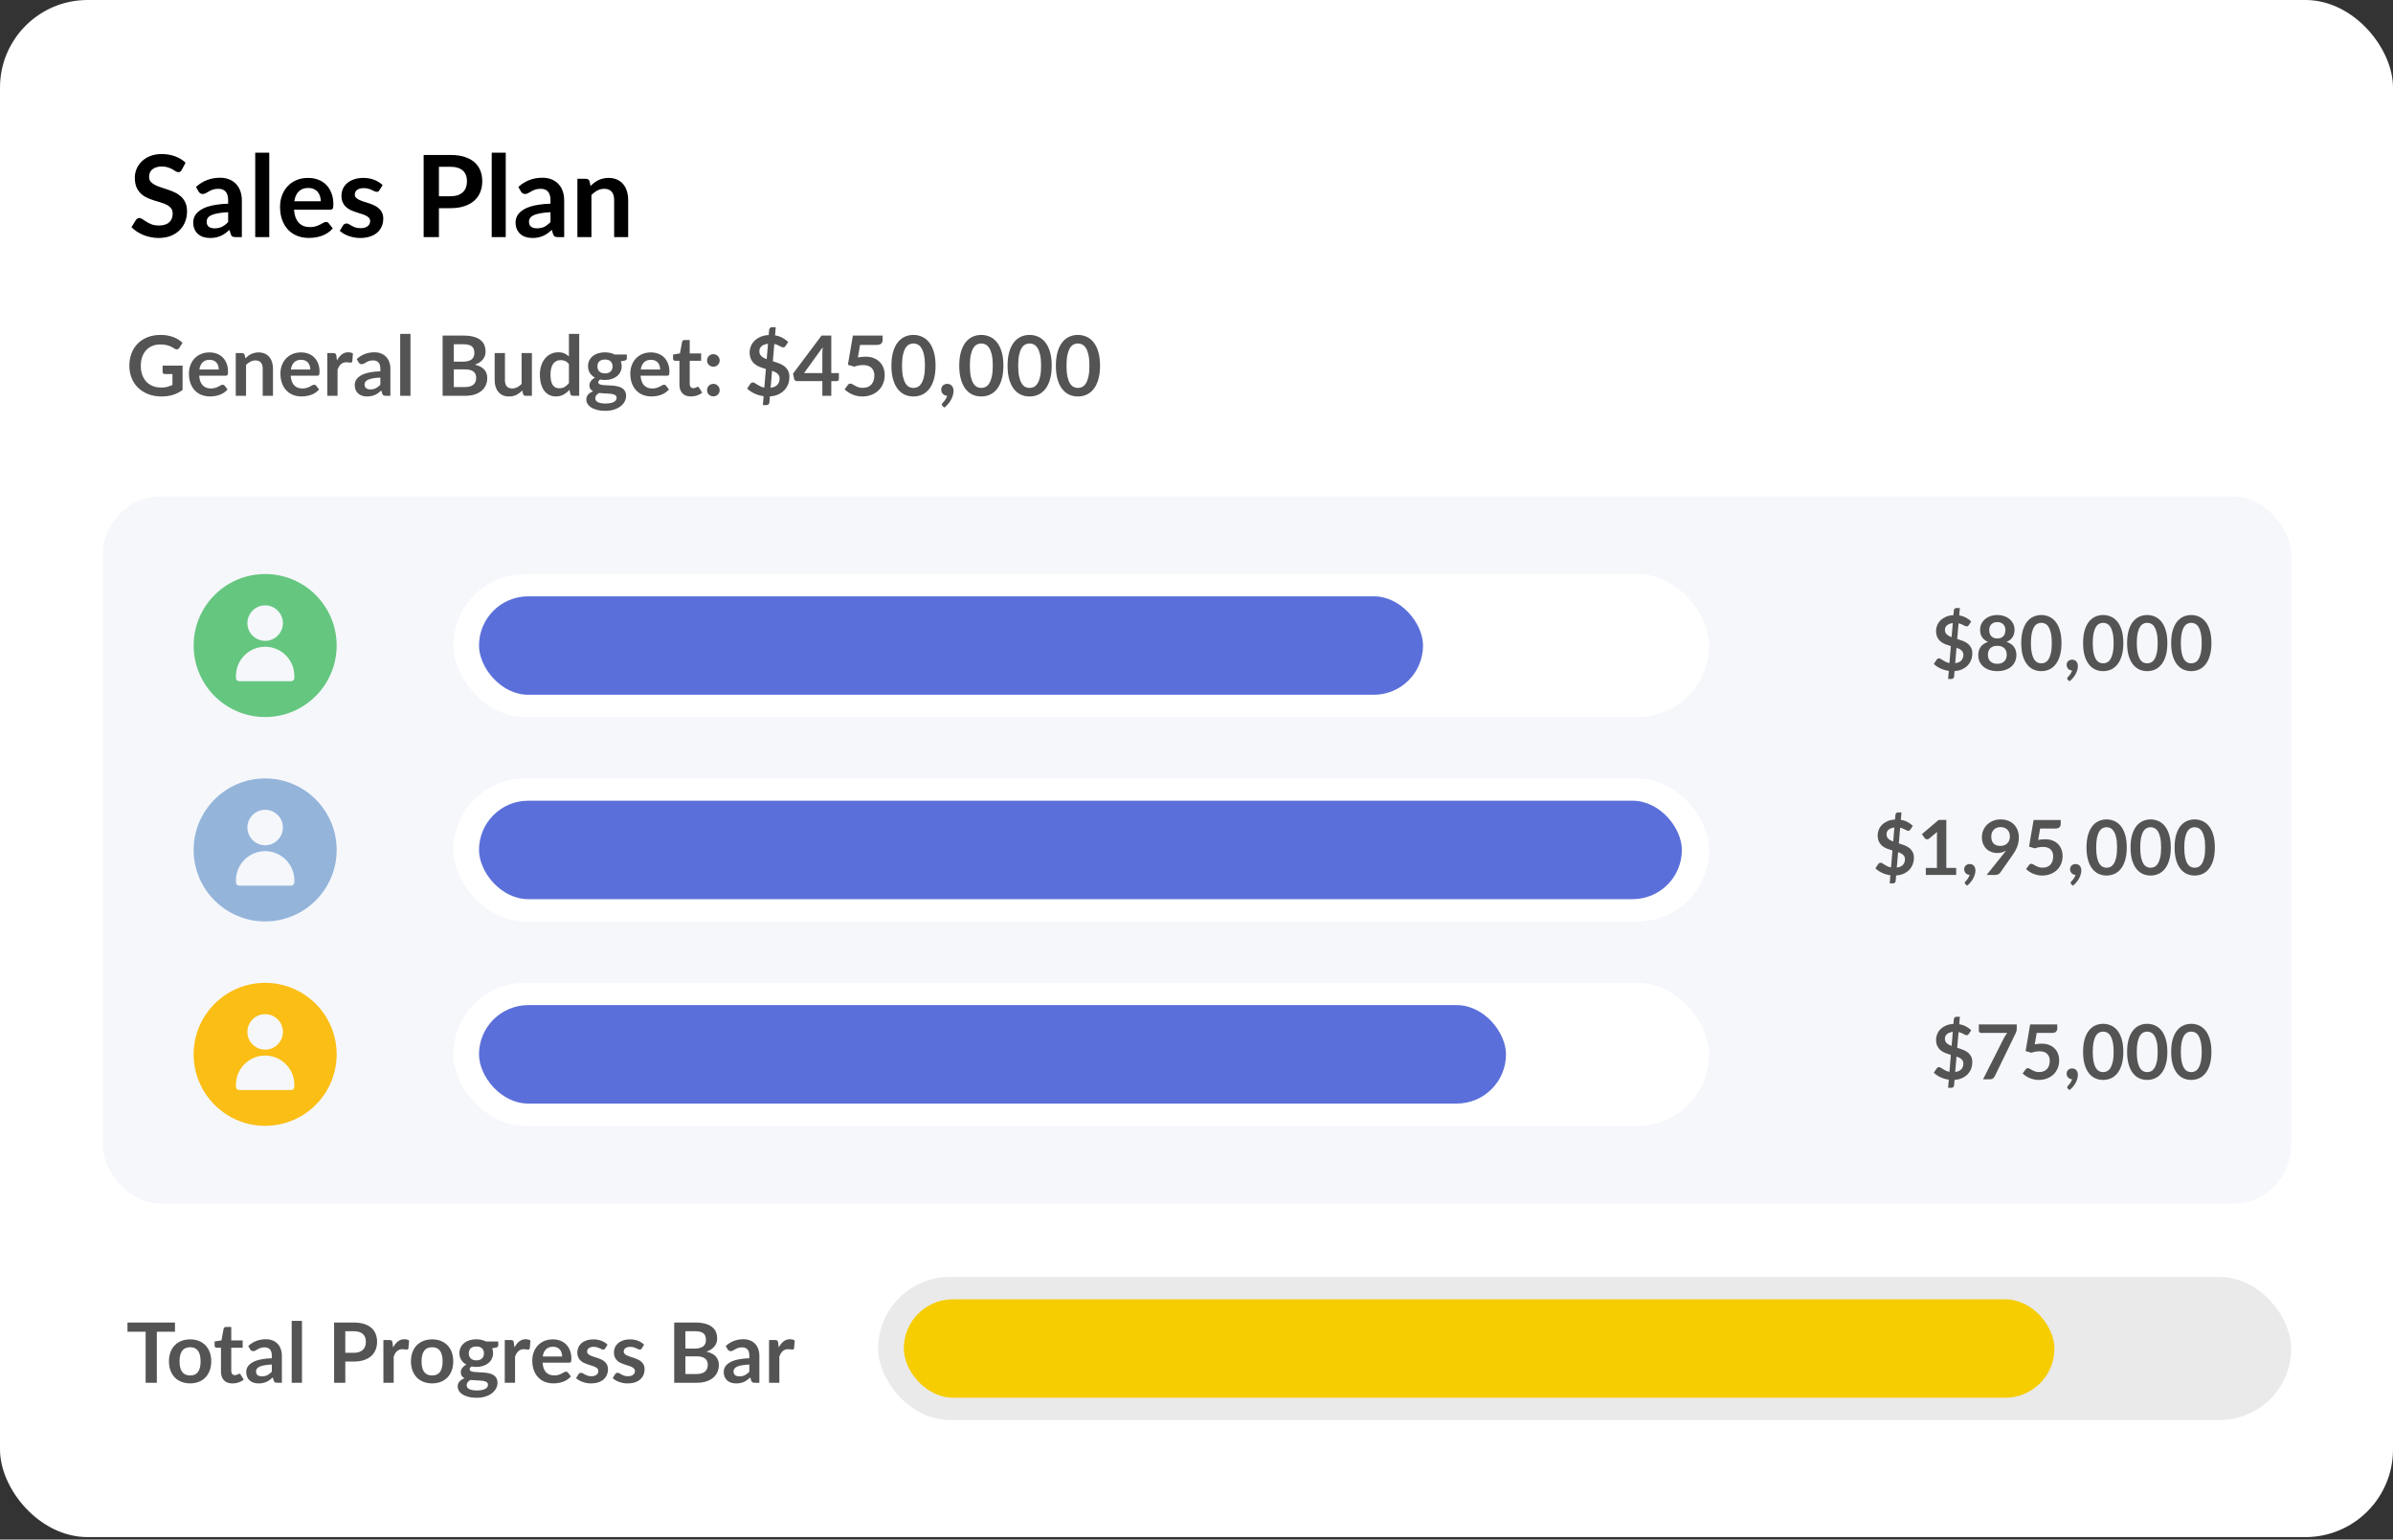 <svg width="258" height="166" viewBox="0 0 258 166" fill="none" xmlns="http://www.w3.org/2000/svg">
<rect x="0" y="0" width="258" height="166" fill="#333333" stroke="none"/>
<rect width="258" height="165.736" rx="9.445" fill="white"/>
<path d="M19.596 18.319C19.547 18.405 19.493 18.468 19.436 18.509C19.383 18.546 19.316 18.564 19.234 18.564C19.148 18.564 19.055 18.534 18.953 18.472C18.855 18.407 18.736 18.335 18.597 18.258C18.459 18.18 18.295 18.111 18.108 18.05C17.924 17.985 17.706 17.952 17.452 17.952C17.224 17.952 17.024 17.98 16.852 18.038C16.681 18.091 16.536 18.166 16.418 18.264C16.303 18.362 16.218 18.48 16.16 18.619C16.103 18.754 16.075 18.903 16.075 19.066C16.075 19.274 16.132 19.448 16.246 19.587C16.364 19.726 16.52 19.844 16.712 19.942C16.903 20.04 17.122 20.128 17.367 20.205C17.612 20.283 17.863 20.366 18.12 20.456C18.377 20.542 18.628 20.644 18.873 20.762C19.118 20.877 19.336 21.024 19.528 21.203C19.72 21.379 19.873 21.595 19.987 21.852C20.106 22.11 20.165 22.422 20.165 22.789C20.165 23.189 20.096 23.565 19.957 23.916C19.822 24.263 19.622 24.567 19.357 24.828C19.095 25.085 18.775 25.29 18.395 25.441C18.016 25.587 17.581 25.661 17.091 25.661C16.809 25.661 16.532 25.632 16.258 25.575C15.985 25.522 15.722 25.445 15.468 25.343C15.219 25.241 14.985 25.118 14.764 24.975C14.544 24.832 14.348 24.673 14.176 24.497L14.66 23.708C14.701 23.651 14.754 23.604 14.819 23.567C14.885 23.526 14.954 23.506 15.028 23.506C15.13 23.506 15.24 23.548 15.358 23.634C15.477 23.716 15.617 23.808 15.781 23.91C15.944 24.012 16.134 24.106 16.35 24.191C16.571 24.273 16.834 24.314 17.14 24.314C17.61 24.314 17.973 24.204 18.23 23.983C18.487 23.759 18.616 23.438 18.616 23.022C18.616 22.789 18.557 22.599 18.438 22.452C18.324 22.305 18.171 22.183 17.979 22.085C17.787 21.983 17.569 21.897 17.324 21.828C17.079 21.758 16.83 21.683 16.577 21.601C16.324 21.52 16.075 21.422 15.83 21.307C15.585 21.193 15.366 21.044 15.175 20.86C14.983 20.677 14.828 20.448 14.709 20.175C14.595 19.897 14.538 19.556 14.538 19.152C14.538 18.829 14.601 18.515 14.727 18.209C14.858 17.903 15.046 17.631 15.291 17.395C15.536 17.158 15.838 16.968 16.197 16.825C16.556 16.682 16.969 16.611 17.434 16.611C17.956 16.611 18.438 16.692 18.879 16.856C19.32 17.019 19.695 17.248 20.006 17.542L19.596 18.319ZM24.598 22.881C24.161 22.901 23.794 22.94 23.496 22.997C23.198 23.05 22.959 23.12 22.779 23.206C22.6 23.291 22.471 23.391 22.394 23.506C22.316 23.62 22.277 23.744 22.277 23.879C22.277 24.144 22.355 24.334 22.51 24.449C22.669 24.563 22.875 24.62 23.128 24.62C23.439 24.62 23.706 24.565 23.931 24.455C24.159 24.34 24.382 24.169 24.598 23.94V22.881ZM21.132 20.156C21.855 19.495 22.724 19.164 23.741 19.164C24.108 19.164 24.437 19.226 24.727 19.348C25.017 19.466 25.261 19.634 25.461 19.85C25.662 20.062 25.812 20.317 25.915 20.615C26.021 20.913 26.074 21.24 26.074 21.595V25.563H25.388C25.245 25.563 25.135 25.543 25.057 25.502C24.98 25.457 24.919 25.369 24.874 25.238L24.739 24.785C24.58 24.928 24.425 25.055 24.273 25.165C24.122 25.271 23.965 25.361 23.802 25.434C23.639 25.508 23.463 25.563 23.276 25.6C23.092 25.64 22.888 25.661 22.663 25.661C22.398 25.661 22.153 25.626 21.928 25.557C21.704 25.483 21.51 25.375 21.347 25.232C21.183 25.09 21.057 24.912 20.967 24.7C20.877 24.487 20.832 24.24 20.832 23.959C20.832 23.799 20.859 23.642 20.912 23.487C20.965 23.328 21.051 23.177 21.169 23.034C21.291 22.891 21.449 22.756 21.641 22.63C21.832 22.503 22.067 22.393 22.345 22.299C22.626 22.205 22.953 22.13 23.324 22.073C23.696 22.012 24.12 21.975 24.598 21.962V21.595C24.598 21.175 24.508 20.864 24.329 20.664C24.149 20.46 23.89 20.358 23.551 20.358C23.306 20.358 23.102 20.387 22.939 20.444C22.779 20.501 22.639 20.566 22.516 20.64C22.394 20.709 22.281 20.773 22.179 20.83C22.081 20.887 21.971 20.916 21.849 20.916C21.743 20.916 21.653 20.889 21.579 20.836C21.506 20.779 21.447 20.713 21.402 20.64L21.132 20.156ZM29.029 16.464V25.563H27.517V16.464H29.029ZM34.583 21.699C34.583 21.503 34.555 21.32 34.498 21.148C34.444 20.973 34.363 20.82 34.253 20.689C34.142 20.558 34.002 20.456 33.83 20.383C33.663 20.305 33.467 20.266 33.242 20.266C32.806 20.266 32.461 20.391 32.208 20.64C31.959 20.889 31.799 21.242 31.73 21.699H34.583ZM31.699 22.612C31.724 22.934 31.781 23.214 31.871 23.451C31.96 23.683 32.079 23.877 32.226 24.032C32.373 24.183 32.546 24.297 32.746 24.375C32.95 24.449 33.175 24.485 33.42 24.485C33.665 24.485 33.875 24.457 34.051 24.4C34.23 24.342 34.385 24.279 34.516 24.21C34.651 24.14 34.767 24.077 34.865 24.02C34.967 23.963 35.065 23.934 35.159 23.934C35.285 23.934 35.379 23.981 35.441 24.075L35.875 24.626C35.708 24.822 35.52 24.987 35.312 25.122C35.104 25.253 34.885 25.359 34.657 25.441C34.432 25.518 34.202 25.573 33.965 25.606C33.732 25.639 33.506 25.655 33.285 25.655C32.848 25.655 32.442 25.583 32.067 25.441C31.691 25.294 31.364 25.079 31.087 24.798C30.809 24.512 30.591 24.161 30.432 23.744C30.273 23.324 30.193 22.838 30.193 22.287C30.193 21.858 30.262 21.456 30.401 21.081C30.54 20.701 30.738 20.372 30.995 20.095C31.256 19.813 31.573 19.591 31.944 19.427C32.32 19.264 32.742 19.183 33.212 19.183C33.608 19.183 33.973 19.246 34.308 19.372C34.642 19.499 34.93 19.685 35.171 19.93C35.412 20.171 35.6 20.468 35.734 20.824C35.873 21.175 35.943 21.577 35.943 22.03C35.943 22.259 35.918 22.414 35.869 22.495C35.82 22.573 35.726 22.612 35.587 22.612H31.699ZM40.911 20.505C40.87 20.57 40.827 20.617 40.782 20.646C40.737 20.671 40.68 20.683 40.611 20.683C40.537 20.683 40.458 20.662 40.372 20.622C40.29 20.581 40.194 20.536 40.084 20.487C39.974 20.434 39.847 20.387 39.705 20.346C39.566 20.305 39.4 20.285 39.209 20.285C38.91 20.285 38.676 20.348 38.504 20.475C38.337 20.601 38.253 20.767 38.253 20.971C38.253 21.105 38.296 21.22 38.382 21.314C38.472 21.403 38.588 21.483 38.731 21.552C38.878 21.622 39.043 21.685 39.227 21.742C39.411 21.795 39.596 21.854 39.784 21.92C39.976 21.985 40.164 22.061 40.347 22.146C40.531 22.228 40.694 22.334 40.837 22.465C40.984 22.591 41.101 22.744 41.186 22.924C41.276 23.104 41.321 23.32 41.321 23.573C41.321 23.875 41.266 24.155 41.156 24.412C41.05 24.665 40.89 24.885 40.678 25.073C40.466 25.257 40.203 25.402 39.888 25.508C39.578 25.61 39.219 25.661 38.81 25.661C38.594 25.661 38.382 25.64 38.174 25.6C37.97 25.563 37.772 25.51 37.58 25.441C37.392 25.371 37.217 25.29 37.053 25.196C36.894 25.102 36.753 25 36.631 24.889L36.98 24.314C37.025 24.244 37.078 24.191 37.139 24.155C37.2 24.118 37.278 24.099 37.372 24.099C37.465 24.099 37.553 24.126 37.635 24.179C37.721 24.232 37.819 24.289 37.929 24.351C38.039 24.412 38.168 24.469 38.315 24.522C38.466 24.575 38.655 24.602 38.884 24.602C39.064 24.602 39.217 24.581 39.343 24.54C39.474 24.495 39.58 24.438 39.662 24.369C39.747 24.3 39.809 24.22 39.845 24.13C39.886 24.036 39.907 23.94 39.907 23.842C39.907 23.695 39.862 23.575 39.772 23.481C39.686 23.387 39.57 23.306 39.423 23.236C39.28 23.167 39.115 23.105 38.927 23.052C38.743 22.995 38.553 22.934 38.357 22.869C38.166 22.803 37.976 22.728 37.788 22.642C37.604 22.552 37.439 22.44 37.292 22.305C37.149 22.171 37.033 22.005 36.943 21.809C36.857 21.613 36.814 21.377 36.814 21.099C36.814 20.842 36.865 20.597 36.967 20.364C37.069 20.132 37.218 19.93 37.414 19.758C37.614 19.583 37.861 19.444 38.155 19.342C38.453 19.236 38.796 19.183 39.184 19.183C39.617 19.183 40.011 19.254 40.366 19.397C40.721 19.54 41.017 19.728 41.254 19.96L40.911 20.505ZM48.554 21.16C48.856 21.16 49.119 21.124 49.344 21.05C49.568 20.973 49.754 20.864 49.901 20.726C50.052 20.583 50.164 20.411 50.238 20.211C50.311 20.007 50.348 19.781 50.348 19.532C50.348 19.295 50.311 19.081 50.238 18.889C50.164 18.697 50.054 18.534 49.907 18.399C49.76 18.264 49.575 18.162 49.35 18.093C49.126 18.019 48.86 17.982 48.554 17.982H47.323V21.16H48.554ZM48.554 16.709C49.146 16.709 49.658 16.778 50.091 16.917C50.524 17.056 50.881 17.25 51.163 17.499C51.444 17.748 51.652 18.046 51.787 18.393C51.926 18.74 51.995 19.119 51.995 19.532C51.995 19.96 51.924 20.354 51.781 20.713C51.638 21.069 51.424 21.375 51.138 21.632C50.852 21.889 50.493 22.089 50.06 22.232C49.632 22.375 49.13 22.446 48.554 22.446H47.323V25.563H45.676V16.709H48.554ZM54.526 16.464V25.563H53.014V16.464H54.526ZM59.352 22.881C58.915 22.901 58.548 22.94 58.25 22.997C57.952 23.05 57.713 23.12 57.533 23.206C57.354 23.291 57.225 23.391 57.148 23.506C57.07 23.62 57.031 23.744 57.031 23.879C57.031 24.144 57.109 24.334 57.264 24.449C57.423 24.563 57.629 24.62 57.883 24.62C58.193 24.62 58.46 24.565 58.685 24.455C58.913 24.34 59.136 24.169 59.352 23.94V22.881ZM55.886 20.156C56.609 19.495 57.478 19.164 58.495 19.164C58.862 19.164 59.191 19.226 59.481 19.348C59.77 19.466 60.016 19.634 60.215 19.85C60.416 20.062 60.567 20.317 60.669 20.615C60.775 20.913 60.828 21.24 60.828 21.595V25.563H60.142C59.999 25.563 59.889 25.543 59.811 25.502C59.734 25.457 59.673 25.369 59.628 25.238L59.493 24.785C59.334 24.928 59.179 25.055 59.028 25.165C58.877 25.271 58.719 25.361 58.556 25.434C58.393 25.508 58.217 25.563 58.029 25.6C57.846 25.64 57.642 25.661 57.417 25.661C57.152 25.661 56.907 25.626 56.682 25.557C56.458 25.483 56.264 25.375 56.101 25.232C55.937 25.09 55.811 24.912 55.721 24.7C55.631 24.487 55.586 24.24 55.586 23.959C55.586 23.799 55.613 23.642 55.666 23.487C55.719 23.328 55.805 23.177 55.923 23.034C56.046 22.891 56.203 22.756 56.395 22.63C56.587 22.503 56.821 22.393 57.099 22.299C57.38 22.205 57.707 22.13 58.078 22.073C58.45 22.012 58.874 21.975 59.352 21.962V21.595C59.352 21.175 59.262 20.864 59.083 20.664C58.903 20.46 58.644 20.358 58.305 20.358C58.06 20.358 57.856 20.387 57.693 20.444C57.533 20.501 57.393 20.566 57.27 20.64C57.148 20.709 57.035 20.773 56.933 20.83C56.836 20.887 56.725 20.916 56.603 20.916C56.497 20.916 56.407 20.889 56.333 20.836C56.26 20.779 56.201 20.713 56.156 20.64L55.886 20.156ZM63.667 20.052C63.793 19.925 63.926 19.809 64.065 19.703C64.208 19.593 64.357 19.501 64.512 19.427C64.671 19.35 64.84 19.291 65.02 19.25C65.2 19.205 65.395 19.183 65.608 19.183C65.951 19.183 66.255 19.242 66.52 19.36C66.785 19.474 67.006 19.638 67.181 19.85C67.361 20.058 67.496 20.309 67.585 20.603C67.679 20.893 67.726 21.213 67.726 21.564V25.563H66.214V21.564C66.214 21.181 66.126 20.885 65.951 20.677C65.775 20.464 65.508 20.358 65.148 20.358C64.887 20.358 64.642 20.417 64.414 20.536C64.185 20.654 63.969 20.816 63.765 21.02V25.563H62.252V19.281H63.177C63.373 19.281 63.501 19.372 63.563 19.556L63.667 20.052Z" fill="black"/>
<path d="M19.684 39.422V42.049C19.355 42.291 19.003 42.469 18.629 42.583C18.258 42.694 17.86 42.749 17.435 42.749C16.905 42.749 16.424 42.667 15.993 42.502C15.565 42.337 15.198 42.108 14.893 41.815C14.591 41.522 14.357 41.172 14.193 40.764C14.028 40.357 13.946 39.913 13.946 39.431C13.946 38.943 14.025 38.495 14.184 38.088C14.342 37.681 14.567 37.331 14.857 37.037C15.151 36.744 15.505 36.517 15.921 36.355C16.337 36.193 16.805 36.112 17.322 36.112C17.586 36.112 17.831 36.133 18.059 36.175C18.289 36.217 18.502 36.276 18.697 36.35C18.894 36.422 19.074 36.511 19.235 36.615C19.397 36.72 19.545 36.835 19.68 36.961L19.334 37.509C19.28 37.596 19.21 37.65 19.123 37.67C19.036 37.688 18.942 37.666 18.84 37.603C18.741 37.546 18.643 37.489 18.544 37.432C18.445 37.376 18.334 37.326 18.212 37.284C18.092 37.242 17.956 37.208 17.803 37.181C17.653 37.154 17.48 37.141 17.282 37.141C16.962 37.141 16.671 37.194 16.411 37.302C16.153 37.41 15.933 37.564 15.751 37.765C15.568 37.965 15.428 38.206 15.329 38.488C15.23 38.769 15.181 39.084 15.181 39.431C15.181 39.802 15.233 40.134 15.338 40.428C15.445 40.718 15.595 40.965 15.787 41.169C15.981 41.369 16.215 41.523 16.487 41.631C16.76 41.736 17.064 41.788 17.399 41.788C17.638 41.788 17.852 41.763 18.041 41.712C18.23 41.661 18.414 41.592 18.593 41.505V40.329H17.776C17.698 40.329 17.637 40.308 17.592 40.266C17.55 40.221 17.529 40.167 17.529 40.104V39.422H19.684ZM23.588 39.844C23.588 39.7 23.567 39.565 23.526 39.44C23.487 39.311 23.427 39.199 23.346 39.103C23.265 39.007 23.162 38.932 23.036 38.878C22.913 38.822 22.77 38.793 22.605 38.793C22.285 38.793 22.032 38.884 21.846 39.067C21.664 39.25 21.547 39.508 21.496 39.844H23.588ZM21.474 40.513C21.491 40.749 21.533 40.954 21.599 41.128C21.665 41.299 21.752 41.441 21.86 41.555C21.968 41.665 22.095 41.749 22.241 41.806C22.391 41.86 22.556 41.887 22.735 41.887C22.915 41.887 23.069 41.866 23.198 41.824C23.33 41.782 23.443 41.736 23.539 41.685C23.638 41.634 23.723 41.588 23.795 41.546C23.87 41.504 23.942 41.483 24.011 41.483C24.103 41.483 24.172 41.517 24.217 41.586L24.536 41.99C24.413 42.134 24.276 42.255 24.123 42.354C23.97 42.45 23.81 42.528 23.642 42.587C23.478 42.644 23.309 42.685 23.135 42.709C22.964 42.733 22.798 42.745 22.637 42.745C22.316 42.745 22.018 42.692 21.743 42.587C21.468 42.48 21.228 42.322 21.024 42.116C20.821 41.906 20.661 41.649 20.544 41.344C20.427 41.035 20.369 40.679 20.369 40.275C20.369 39.961 20.42 39.666 20.522 39.39C20.623 39.112 20.769 38.871 20.957 38.667C21.149 38.461 21.381 38.298 21.653 38.178C21.929 38.058 22.238 37.998 22.583 37.998C22.873 37.998 23.141 38.045 23.386 38.138C23.632 38.23 23.843 38.367 24.02 38.546C24.196 38.723 24.334 38.941 24.433 39.202C24.535 39.459 24.585 39.754 24.585 40.086C24.585 40.254 24.567 40.368 24.532 40.428C24.496 40.484 24.427 40.513 24.325 40.513H21.474ZM26.455 38.636C26.548 38.543 26.645 38.458 26.747 38.38C26.852 38.299 26.961 38.232 27.075 38.178C27.191 38.121 27.316 38.078 27.447 38.048C27.579 38.015 27.723 37.998 27.878 37.998C28.13 37.998 28.353 38.042 28.547 38.129C28.742 38.212 28.904 38.332 29.032 38.488C29.164 38.64 29.263 38.825 29.329 39.04C29.398 39.253 29.432 39.488 29.432 39.745V42.677H28.323V39.745C28.323 39.464 28.259 39.247 28.13 39.094C28.001 38.938 27.805 38.86 27.542 38.86C27.35 38.86 27.17 38.904 27.003 38.991C26.835 39.078 26.677 39.196 26.527 39.345V42.677H25.418V38.07H26.096C26.239 38.07 26.334 38.138 26.379 38.272L26.455 38.636ZM33.455 39.844C33.455 39.7 33.434 39.565 33.392 39.44C33.353 39.311 33.293 39.199 33.212 39.103C33.132 39.007 33.028 38.932 32.903 38.878C32.78 38.822 32.636 38.793 32.472 38.793C32.151 38.793 31.898 38.884 31.713 39.067C31.53 39.25 31.413 39.508 31.363 39.844H33.455ZM31.34 40.513C31.358 40.749 31.4 40.954 31.466 41.128C31.532 41.299 31.619 41.441 31.726 41.555C31.834 41.665 31.961 41.749 32.108 41.806C32.258 41.86 32.422 41.887 32.602 41.887C32.782 41.887 32.936 41.866 33.064 41.824C33.196 41.782 33.31 41.736 33.406 41.685C33.504 41.634 33.59 41.588 33.662 41.546C33.736 41.504 33.808 41.483 33.877 41.483C33.97 41.483 34.039 41.517 34.084 41.586L34.403 41.99C34.28 42.134 34.142 42.255 33.989 42.354C33.837 42.45 33.676 42.528 33.509 42.587C33.344 42.644 33.175 42.685 33.002 42.709C32.831 42.733 32.665 42.745 32.503 42.745C32.183 42.745 31.885 42.692 31.61 42.587C31.334 42.48 31.095 42.322 30.891 42.116C30.688 41.906 30.527 41.649 30.411 41.344C30.294 41.035 30.235 40.679 30.235 40.275C30.235 39.961 30.286 39.666 30.388 39.39C30.49 39.112 30.635 38.871 30.824 38.667C31.015 38.461 31.247 38.298 31.52 38.178C31.795 38.058 32.105 37.998 32.449 37.998C32.74 37.998 33.008 38.045 33.253 38.138C33.498 38.23 33.709 38.367 33.886 38.546C34.063 38.723 34.2 38.941 34.299 39.202C34.401 39.459 34.452 39.754 34.452 40.086C34.452 40.254 34.434 40.368 34.398 40.428C34.362 40.484 34.293 40.513 34.191 40.513H31.34ZM36.331 38.869C36.474 38.594 36.645 38.379 36.842 38.223C37.04 38.064 37.273 37.985 37.543 37.985C37.755 37.985 37.926 38.031 38.055 38.124L37.983 38.955C37.968 39.009 37.946 39.047 37.916 39.072C37.889 39.092 37.851 39.103 37.803 39.103C37.758 39.103 37.691 39.095 37.601 39.081C37.514 39.066 37.429 39.058 37.345 39.058C37.222 39.058 37.113 39.076 37.017 39.112C36.922 39.148 36.835 39.2 36.757 39.269C36.682 39.335 36.615 39.416 36.555 39.511C36.498 39.607 36.444 39.717 36.393 39.839V42.677H35.284V38.07H35.935C36.049 38.07 36.128 38.091 36.173 38.133C36.218 38.172 36.248 38.244 36.263 38.349L36.331 38.869ZM41.007 40.711C40.687 40.725 40.417 40.754 40.199 40.796C39.98 40.835 39.805 40.886 39.673 40.949C39.541 41.011 39.447 41.085 39.39 41.169C39.333 41.252 39.305 41.344 39.305 41.442C39.305 41.637 39.362 41.776 39.476 41.86C39.592 41.944 39.743 41.986 39.929 41.986C40.157 41.986 40.353 41.945 40.517 41.864C40.685 41.781 40.848 41.655 41.007 41.487V40.711ZM38.465 38.712C38.995 38.227 39.633 37.985 40.378 37.985C40.648 37.985 40.889 38.03 41.101 38.12C41.314 38.206 41.493 38.329 41.64 38.488C41.787 38.643 41.897 38.831 41.972 39.049C42.05 39.268 42.089 39.507 42.089 39.767V42.677H41.586C41.481 42.677 41.401 42.662 41.344 42.632C41.287 42.599 41.242 42.535 41.209 42.439L41.11 42.107C40.993 42.212 40.88 42.304 40.769 42.385C40.658 42.463 40.543 42.529 40.423 42.583C40.303 42.637 40.175 42.677 40.037 42.704C39.902 42.734 39.752 42.749 39.588 42.749C39.393 42.749 39.214 42.724 39.049 42.673C38.884 42.619 38.742 42.539 38.622 42.435C38.503 42.33 38.41 42.2 38.344 42.044C38.278 41.888 38.245 41.707 38.245 41.501C38.245 41.384 38.265 41.269 38.304 41.155C38.343 41.038 38.405 40.928 38.492 40.823C38.582 40.718 38.697 40.619 38.838 40.526C38.979 40.434 39.151 40.353 39.354 40.284C39.561 40.215 39.8 40.16 40.073 40.118C40.345 40.073 40.657 40.046 41.007 40.037V39.767C41.007 39.459 40.941 39.232 40.809 39.085C40.678 38.935 40.487 38.86 40.239 38.86C40.059 38.86 39.91 38.881 39.79 38.923C39.673 38.965 39.57 39.013 39.48 39.067C39.39 39.118 39.308 39.164 39.233 39.206C39.161 39.248 39.081 39.269 38.991 39.269C38.913 39.269 38.847 39.25 38.793 39.211C38.739 39.169 38.696 39.121 38.663 39.067L38.465 38.712ZM44.256 36.005V42.677H43.147V36.005H44.256ZM50.149 41.734C50.374 41.734 50.562 41.707 50.715 41.653C50.868 41.6 50.989 41.528 51.079 41.438C51.172 41.348 51.238 41.243 51.276 41.124C51.318 41.004 51.339 40.877 51.339 40.742C51.339 40.601 51.317 40.475 51.272 40.365C51.227 40.251 51.157 40.155 51.061 40.077C50.965 39.996 50.841 39.935 50.688 39.893C50.539 39.851 50.358 39.83 50.145 39.83H48.928V41.734H50.149ZM48.928 37.118V38.995H49.889C50.302 38.995 50.613 38.92 50.823 38.771C51.035 38.621 51.142 38.383 51.142 38.057C51.142 37.718 51.046 37.477 50.854 37.334C50.663 37.19 50.363 37.118 49.956 37.118H48.928ZM49.956 36.184C50.381 36.184 50.745 36.225 51.047 36.305C51.35 36.386 51.597 36.502 51.788 36.651C51.983 36.801 52.125 36.982 52.215 37.194C52.305 37.407 52.35 37.647 52.35 37.913C52.35 38.066 52.327 38.212 52.282 38.353C52.237 38.491 52.167 38.621 52.071 38.744C51.978 38.863 51.859 38.973 51.712 39.072C51.568 39.17 51.396 39.254 51.196 39.323C52.088 39.523 52.534 40.005 52.534 40.769C52.534 41.044 52.481 41.299 52.377 41.532C52.272 41.766 52.119 41.968 51.919 42.138C51.718 42.306 51.471 42.438 51.178 42.534C50.884 42.629 50.549 42.677 50.172 42.677H47.72V36.184H49.956ZM57.347 38.07V42.677H56.669C56.522 42.677 56.429 42.61 56.39 42.475L56.314 42.107C56.125 42.299 55.917 42.454 55.69 42.574C55.462 42.691 55.194 42.749 54.886 42.749C54.635 42.749 54.411 42.707 54.217 42.623C54.025 42.536 53.864 42.415 53.732 42.26C53.6 42.104 53.5 41.92 53.431 41.707C53.365 41.492 53.332 41.255 53.332 40.998V38.07H54.441V40.998C54.441 41.279 54.506 41.498 54.635 41.653C54.766 41.806 54.962 41.883 55.223 41.883C55.414 41.883 55.594 41.84 55.762 41.757C55.929 41.67 56.088 41.552 56.238 41.402V38.07H57.347ZM61.338 39.247C61.212 39.094 61.075 38.986 60.925 38.923C60.778 38.86 60.62 38.829 60.449 38.829C60.282 38.829 60.13 38.86 59.996 38.923C59.861 38.986 59.746 39.082 59.65 39.211C59.554 39.336 59.481 39.498 59.43 39.696C59.379 39.89 59.353 40.121 59.353 40.387C59.353 40.657 59.374 40.886 59.416 41.074C59.461 41.26 59.524 41.413 59.605 41.532C59.686 41.649 59.785 41.734 59.901 41.788C60.018 41.839 60.148 41.864 60.292 41.864C60.522 41.864 60.718 41.817 60.88 41.721C61.042 41.625 61.194 41.489 61.338 41.312V39.247ZM62.447 36.005V42.677H61.769C61.623 42.677 61.53 42.61 61.491 42.475L61.397 42.031C61.211 42.243 60.997 42.415 60.754 42.547C60.515 42.679 60.235 42.745 59.915 42.745C59.663 42.745 59.433 42.692 59.223 42.587C59.014 42.483 58.833 42.331 58.68 42.134C58.53 41.933 58.413 41.686 58.33 41.393C58.249 41.1 58.208 40.764 58.208 40.387C58.208 40.046 58.255 39.729 58.348 39.435C58.44 39.142 58.574 38.887 58.747 38.672C58.921 38.456 59.129 38.289 59.371 38.169C59.614 38.046 59.886 37.985 60.189 37.985C60.446 37.985 60.666 38.025 60.849 38.106C61.031 38.187 61.194 38.296 61.338 38.434V36.005H62.447ZM65.226 40.261C65.364 40.261 65.483 40.243 65.585 40.208C65.687 40.169 65.771 40.116 65.837 40.05C65.905 39.984 65.956 39.905 65.989 39.812C66.025 39.72 66.043 39.618 66.043 39.507C66.043 39.279 65.974 39.1 65.837 38.968C65.702 38.834 65.498 38.766 65.226 38.766C64.953 38.766 64.748 38.834 64.611 38.968C64.476 39.1 64.409 39.279 64.409 39.507C64.409 39.615 64.425 39.715 64.458 39.808C64.494 39.901 64.545 39.981 64.611 40.05C64.68 40.116 64.765 40.169 64.867 40.208C64.971 40.243 65.091 40.261 65.226 40.261ZM66.479 42.884C66.479 42.794 66.452 42.721 66.398 42.664C66.344 42.607 66.27 42.563 66.178 42.534C66.085 42.501 65.976 42.477 65.85 42.462C65.727 42.447 65.596 42.436 65.455 42.43C65.317 42.421 65.173 42.414 65.024 42.408C64.877 42.402 64.733 42.39 64.593 42.372C64.47 42.441 64.37 42.522 64.292 42.614C64.217 42.707 64.18 42.815 64.18 42.938C64.18 43.019 64.199 43.093 64.238 43.162C64.28 43.234 64.344 43.295 64.431 43.346C64.521 43.397 64.636 43.436 64.777 43.463C64.918 43.493 65.09 43.508 65.293 43.508C65.5 43.508 65.678 43.492 65.828 43.459C65.977 43.429 66.1 43.385 66.196 43.328C66.294 43.275 66.366 43.209 66.411 43.131C66.456 43.056 66.479 42.974 66.479 42.884ZM67.583 38.227V38.64C67.583 38.772 67.504 38.853 67.345 38.883L66.932 38.959C66.995 39.118 67.026 39.291 67.026 39.48C67.026 39.708 66.98 39.914 66.887 40.1C66.797 40.282 66.672 40.438 66.51 40.567C66.348 40.696 66.157 40.796 65.935 40.868C65.717 40.937 65.48 40.971 65.226 40.971C65.136 40.971 65.049 40.966 64.965 40.957C64.882 40.949 64.799 40.937 64.718 40.922C64.575 41.008 64.503 41.106 64.503 41.213C64.503 41.306 64.545 41.375 64.629 41.42C64.715 41.462 64.829 41.492 64.97 41.51C65.111 41.528 65.271 41.54 65.45 41.546C65.63 41.549 65.814 41.558 66.003 41.573C66.191 41.588 66.375 41.614 66.555 41.653C66.734 41.689 66.895 41.748 67.035 41.829C67.176 41.909 67.288 42.02 67.372 42.161C67.459 42.299 67.502 42.477 67.502 42.695C67.502 42.899 67.451 43.096 67.35 43.288C67.251 43.48 67.106 43.65 66.914 43.8C66.726 43.95 66.492 44.069 66.214 44.159C65.938 44.252 65.624 44.298 65.271 44.298C64.923 44.298 64.621 44.264 64.364 44.195C64.106 44.129 63.892 44.039 63.721 43.926C63.551 43.815 63.424 43.686 63.34 43.539C63.256 43.393 63.214 43.24 63.214 43.081C63.214 42.866 63.279 42.686 63.407 42.542C63.539 42.396 63.718 42.279 63.946 42.192C63.823 42.129 63.726 42.046 63.654 41.941C63.582 41.836 63.546 41.698 63.546 41.528C63.546 41.459 63.558 41.389 63.582 41.317C63.609 41.242 63.647 41.169 63.695 41.097C63.745 41.025 63.808 40.957 63.883 40.895C63.958 40.829 64.046 40.77 64.148 40.719C63.915 40.594 63.73 40.426 63.596 40.217C63.464 40.007 63.398 39.761 63.398 39.48C63.398 39.253 63.443 39.047 63.533 38.865C63.626 38.679 63.753 38.522 63.915 38.393C64.079 38.262 64.272 38.161 64.494 38.093C64.718 38.024 64.962 37.989 65.226 37.989C65.423 37.989 65.609 38.01 65.783 38.052C65.956 38.091 66.115 38.15 66.259 38.227H67.583ZM71.176 39.844C71.176 39.7 71.155 39.565 71.113 39.44C71.074 39.311 71.014 39.199 70.933 39.103C70.853 39.007 70.749 38.932 70.624 38.878C70.501 38.822 70.357 38.793 70.192 38.793C69.872 38.793 69.619 38.884 69.433 39.067C69.251 39.25 69.134 39.508 69.083 39.844H71.176ZM69.061 40.513C69.079 40.749 69.121 40.954 69.187 41.128C69.252 41.299 69.339 41.441 69.447 41.555C69.555 41.665 69.682 41.749 69.829 41.806C69.978 41.86 70.143 41.887 70.323 41.887C70.502 41.887 70.656 41.866 70.785 41.824C70.917 41.782 71.031 41.736 71.126 41.685C71.225 41.634 71.311 41.588 71.382 41.546C71.457 41.504 71.529 41.483 71.598 41.483C71.691 41.483 71.76 41.517 71.804 41.586L72.123 41.99C72.001 42.134 71.863 42.255 71.71 42.354C71.558 42.45 71.397 42.528 71.23 42.587C71.065 42.644 70.896 42.685 70.722 42.709C70.552 42.733 70.385 42.745 70.224 42.745C69.903 42.745 69.606 42.692 69.33 42.587C69.055 42.48 68.815 42.322 68.612 42.116C68.408 41.906 68.248 41.649 68.131 41.344C68.015 41.035 67.956 40.679 67.956 40.275C67.956 39.961 68.007 39.666 68.109 39.39C68.211 39.112 68.356 38.871 68.544 38.667C68.736 38.461 68.968 38.298 69.24 38.178C69.516 38.058 69.826 37.998 70.17 37.998C70.46 37.998 70.728 38.045 70.974 38.138C71.219 38.23 71.43 38.367 71.607 38.546C71.784 38.723 71.921 38.941 72.02 39.202C72.122 39.459 72.173 39.754 72.173 40.086C72.173 40.254 72.155 40.368 72.119 40.428C72.083 40.484 72.014 40.513 71.912 40.513H69.061ZM74.497 42.749C74.096 42.749 73.787 42.637 73.572 42.412C73.359 42.185 73.253 41.872 73.253 41.474V38.901H72.781C72.722 38.901 72.671 38.881 72.629 38.843C72.587 38.804 72.566 38.745 72.566 38.667V38.227L73.307 38.106L73.54 36.849C73.555 36.789 73.584 36.742 73.626 36.71C73.668 36.677 73.722 36.66 73.787 36.66H74.362V38.111H75.593V38.901H74.362V41.398C74.362 41.541 74.397 41.653 74.465 41.734C74.537 41.815 74.635 41.855 74.757 41.855C74.826 41.855 74.883 41.848 74.928 41.833C74.976 41.815 75.016 41.797 75.049 41.779C75.085 41.761 75.117 41.745 75.144 41.73C75.17 41.712 75.197 41.703 75.224 41.703C75.257 41.703 75.284 41.712 75.305 41.73C75.326 41.745 75.349 41.769 75.373 41.802L75.705 42.34C75.543 42.475 75.358 42.577 75.148 42.646C74.938 42.715 74.721 42.749 74.497 42.749ZM76.231 42.067C76.231 41.974 76.247 41.885 76.28 41.802C76.316 41.718 76.364 41.646 76.424 41.586C76.484 41.526 76.556 41.478 76.639 41.442C76.723 41.407 76.813 41.389 76.909 41.389C77.005 41.389 77.093 41.407 77.174 41.442C77.257 41.478 77.329 41.526 77.389 41.586C77.452 41.646 77.501 41.718 77.537 41.802C77.573 41.885 77.591 41.974 77.591 42.067C77.591 42.162 77.573 42.252 77.537 42.336C77.501 42.417 77.452 42.487 77.389 42.547C77.329 42.607 77.257 42.653 77.174 42.686C77.093 42.722 77.005 42.74 76.909 42.74C76.813 42.74 76.723 42.722 76.639 42.686C76.556 42.653 76.484 42.607 76.424 42.547C76.364 42.487 76.316 42.417 76.28 42.336C76.247 42.252 76.231 42.162 76.231 42.067ZM76.231 38.865C76.231 38.772 76.247 38.684 76.28 38.6C76.316 38.516 76.364 38.444 76.424 38.385C76.484 38.325 76.556 38.277 76.639 38.241C76.723 38.205 76.813 38.187 76.909 38.187C77.005 38.187 77.093 38.205 77.174 38.241C77.257 38.277 77.329 38.325 77.389 38.385C77.452 38.444 77.501 38.516 77.537 38.6C77.573 38.684 77.591 38.772 77.591 38.865C77.591 38.961 77.573 39.05 77.537 39.134C77.501 39.215 77.452 39.285 77.389 39.345C77.329 39.405 77.257 39.453 77.174 39.489C77.093 39.522 77.005 39.538 76.909 39.538C76.813 39.538 76.723 39.522 76.639 39.489C76.556 39.453 76.484 39.405 76.424 39.345C76.364 39.285 76.316 39.215 76.28 39.134C76.247 39.05 76.231 38.961 76.231 38.865ZM83.087 41.811C83.405 41.769 83.644 41.662 83.806 41.492C83.97 41.318 84.053 41.092 84.053 40.814C84.053 40.7 84.032 40.601 83.99 40.517C83.951 40.431 83.894 40.354 83.819 40.288C83.747 40.222 83.662 40.166 83.563 40.118C83.465 40.07 83.357 40.025 83.24 39.983L83.087 41.811ZM82.8 37.064C82.632 37.085 82.49 37.121 82.373 37.172C82.257 37.22 82.161 37.28 82.086 37.352C82.011 37.423 81.956 37.504 81.92 37.594C81.887 37.684 81.87 37.778 81.87 37.877C81.87 37.991 81.89 38.091 81.929 38.178C81.971 38.262 82.026 38.338 82.095 38.407C82.167 38.473 82.251 38.533 82.346 38.587C82.442 38.637 82.547 38.685 82.661 38.73L82.8 37.064ZM83.325 38.946C83.541 39.012 83.755 39.085 83.967 39.166C84.18 39.244 84.37 39.345 84.538 39.471C84.708 39.597 84.846 39.754 84.951 39.943C85.056 40.128 85.108 40.362 85.108 40.643C85.108 40.922 85.062 41.184 84.969 41.429C84.876 41.671 84.74 41.887 84.56 42.075C84.38 42.261 84.16 42.414 83.9 42.534C83.64 42.65 83.342 42.719 83.007 42.74L82.953 43.4C82.95 43.469 82.92 43.532 82.863 43.589C82.809 43.649 82.74 43.679 82.656 43.679H82.248L82.328 42.718C81.978 42.67 81.649 42.574 81.341 42.43C81.032 42.287 80.77 42.108 80.555 41.896L80.896 41.389C80.926 41.344 80.965 41.308 81.013 41.281C81.064 41.251 81.118 41.236 81.174 41.236C81.24 41.236 81.311 41.26 81.385 41.308C81.46 41.353 81.546 41.407 81.641 41.469C81.737 41.529 81.847 41.591 81.969 41.653C82.092 41.716 82.237 41.763 82.405 41.793L82.571 39.785C82.358 39.726 82.147 39.655 81.938 39.574C81.731 39.494 81.544 39.387 81.376 39.256C81.212 39.121 81.079 38.952 80.977 38.748C80.875 38.545 80.824 38.29 80.824 37.985C80.824 37.757 80.869 37.536 80.959 37.32C81.049 37.102 81.18 36.907 81.354 36.736C81.531 36.566 81.746 36.425 82.001 36.314C82.255 36.204 82.547 36.141 82.876 36.126L82.926 35.56C82.932 35.488 82.962 35.424 83.016 35.367C83.069 35.31 83.14 35.282 83.227 35.282H83.635L83.563 36.162C83.881 36.213 84.154 36.304 84.385 36.436C84.615 36.564 84.815 36.71 84.982 36.871L84.713 37.28C84.674 37.34 84.633 37.385 84.592 37.414C84.55 37.444 84.499 37.459 84.439 37.459C84.394 37.459 84.34 37.446 84.277 37.419C84.214 37.389 84.144 37.355 84.066 37.316C83.988 37.274 83.9 37.232 83.801 37.19C83.706 37.148 83.599 37.114 83.483 37.087L83.325 38.946ZM88.661 40.23V38.106C88.661 37.906 88.674 37.684 88.701 37.441L86.685 40.23H88.661ZM90.443 40.23V40.872C90.443 40.932 90.424 40.984 90.385 41.029C90.346 41.071 90.291 41.092 90.219 41.092H89.626V42.677H88.661V41.092H85.921C85.847 41.092 85.781 41.07 85.724 41.025C85.667 40.977 85.631 40.919 85.616 40.85L85.499 40.288L88.575 36.18H89.626V40.23H90.443ZM92.496 38.542C92.64 38.512 92.777 38.491 92.909 38.479C93.041 38.464 93.168 38.456 93.291 38.456C93.632 38.456 93.933 38.507 94.193 38.609C94.454 38.711 94.672 38.852 94.849 39.031C95.026 39.211 95.159 39.422 95.249 39.664C95.338 39.904 95.383 40.163 95.383 40.441C95.383 40.785 95.322 41.1 95.199 41.384C95.079 41.668 94.912 41.912 94.696 42.116C94.481 42.316 94.225 42.472 93.928 42.583C93.635 42.694 93.315 42.749 92.968 42.749C92.764 42.749 92.571 42.728 92.388 42.686C92.206 42.644 92.034 42.589 91.872 42.52C91.713 42.448 91.565 42.367 91.427 42.278C91.293 42.185 91.171 42.087 91.064 41.986L91.405 41.514C91.477 41.413 91.571 41.362 91.688 41.362C91.763 41.362 91.839 41.386 91.917 41.433C91.995 41.481 92.083 41.534 92.182 41.591C92.284 41.648 92.402 41.7 92.536 41.748C92.674 41.796 92.839 41.82 93.03 41.82C93.234 41.82 93.414 41.787 93.569 41.721C93.725 41.655 93.854 41.564 93.955 41.447C94.06 41.327 94.138 41.186 94.189 41.025C94.243 40.86 94.27 40.682 94.27 40.49C94.27 40.137 94.166 39.862 93.96 39.664C93.756 39.464 93.454 39.363 93.053 39.363C92.745 39.363 92.429 39.42 92.105 39.534L91.414 39.336L91.953 36.184H95.159V36.656C95.159 36.814 95.109 36.943 95.011 37.042C94.912 37.141 94.744 37.19 94.508 37.19H92.725L92.496 38.542ZM100.867 39.431C100.867 39.996 100.805 40.489 100.683 40.908C100.563 41.324 100.395 41.668 100.18 41.941C99.967 42.213 99.714 42.417 99.421 42.551C99.13 42.683 98.816 42.749 98.478 42.749C98.14 42.749 97.825 42.683 97.535 42.551C97.248 42.417 96.998 42.213 96.785 41.941C96.573 41.668 96.406 41.324 96.287 40.908C96.167 40.489 96.107 39.996 96.107 39.431C96.107 38.862 96.167 38.37 96.287 37.953C96.406 37.537 96.573 37.193 96.785 36.921C96.998 36.648 97.248 36.446 97.535 36.314C97.825 36.18 98.14 36.112 98.478 36.112C98.816 36.112 99.13 36.18 99.421 36.314C99.714 36.446 99.967 36.648 100.18 36.921C100.395 37.193 100.563 37.537 100.683 37.953C100.805 38.37 100.867 38.862 100.867 39.431ZM99.722 39.431C99.722 38.961 99.687 38.572 99.618 38.263C99.55 37.955 99.457 37.709 99.34 37.527C99.226 37.344 99.095 37.217 98.945 37.145C98.795 37.07 98.639 37.033 98.478 37.033C98.319 37.033 98.165 37.07 98.015 37.145C97.869 37.217 97.739 37.344 97.625 37.527C97.511 37.709 97.42 37.955 97.351 38.263C97.285 38.572 97.252 38.961 97.252 39.431C97.252 39.901 97.285 40.29 97.351 40.598C97.42 40.907 97.511 41.152 97.625 41.335C97.739 41.517 97.869 41.646 98.015 41.721C98.165 41.793 98.319 41.829 98.478 41.829C98.639 41.829 98.795 41.793 98.945 41.721C99.095 41.646 99.226 41.517 99.34 41.335C99.457 41.152 99.55 40.907 99.618 40.598C99.687 40.29 99.722 39.901 99.722 39.431ZM101.622 43.777C101.568 43.733 101.541 43.677 101.541 43.611C101.541 43.587 101.548 43.56 101.563 43.53C101.581 43.501 101.602 43.474 101.626 43.45C101.659 43.414 101.7 43.369 101.748 43.315C101.795 43.264 101.843 43.204 101.891 43.135C101.939 43.069 101.983 42.996 102.021 42.915C102.063 42.837 102.095 42.754 102.116 42.664C102.02 42.664 101.933 42.647 101.855 42.614C101.778 42.578 101.71 42.531 101.653 42.471C101.599 42.411 101.556 42.34 101.523 42.26C101.493 42.179 101.478 42.09 101.478 41.995C101.478 41.911 101.493 41.833 101.523 41.761C101.556 41.686 101.601 41.622 101.658 41.568C101.715 41.511 101.783 41.468 101.864 41.438C101.945 41.405 102.033 41.389 102.129 41.389C102.243 41.389 102.342 41.41 102.426 41.451C102.512 41.49 102.583 41.546 102.637 41.617C102.694 41.686 102.735 41.767 102.762 41.86C102.792 41.95 102.807 42.046 102.807 42.147C102.807 42.291 102.785 42.442 102.74 42.601C102.698 42.76 102.635 42.918 102.551 43.077C102.468 43.236 102.363 43.39 102.237 43.539C102.114 43.689 101.974 43.827 101.815 43.953L101.622 43.777ZM108.181 39.431C108.181 39.996 108.12 40.489 107.997 40.908C107.877 41.324 107.71 41.668 107.494 41.941C107.282 42.213 107.029 42.417 106.735 42.551C106.445 42.683 106.131 42.749 105.792 42.749C105.454 42.749 105.14 42.683 104.849 42.551C104.562 42.417 104.312 42.213 104.099 41.941C103.887 41.668 103.721 41.324 103.601 40.908C103.481 40.489 103.421 39.996 103.421 39.431C103.421 38.862 103.481 38.37 103.601 37.953C103.721 37.537 103.887 37.193 104.099 36.921C104.312 36.648 104.562 36.446 104.849 36.314C105.14 36.18 105.454 36.112 105.792 36.112C106.131 36.112 106.445 36.18 106.735 36.314C107.029 36.446 107.282 36.648 107.494 36.921C107.71 37.193 107.877 37.537 107.997 37.953C108.12 38.37 108.181 38.862 108.181 39.431ZM107.036 39.431C107.036 38.961 107.002 38.572 106.933 38.263C106.864 37.955 106.771 37.709 106.654 37.527C106.541 37.344 106.409 37.217 106.259 37.145C106.11 37.07 105.954 37.033 105.792 37.033C105.634 37.033 105.479 37.07 105.33 37.145C105.183 37.217 105.053 37.344 104.939 37.527C104.825 37.709 104.734 37.955 104.665 38.263C104.599 38.572 104.566 38.961 104.566 39.431C104.566 39.901 104.599 40.29 104.665 40.598C104.734 40.907 104.825 41.152 104.939 41.335C105.053 41.517 105.183 41.646 105.33 41.721C105.479 41.793 105.634 41.829 105.792 41.829C105.954 41.829 106.11 41.793 106.259 41.721C106.409 41.646 106.541 41.517 106.654 41.335C106.771 41.152 106.864 40.907 106.933 40.598C107.002 40.29 107.036 39.901 107.036 39.431ZM113.391 39.431C113.391 39.996 113.329 40.489 113.207 40.908C113.087 41.324 112.919 41.668 112.704 41.941C112.491 42.213 112.238 42.417 111.945 42.551C111.654 42.683 111.34 42.749 111.002 42.749C110.664 42.749 110.349 42.683 110.059 42.551C109.771 42.417 109.521 42.213 109.309 41.941C109.096 41.668 108.93 41.324 108.81 40.908C108.691 40.489 108.631 39.996 108.631 39.431C108.631 38.862 108.691 38.37 108.81 37.953C108.93 37.537 109.096 37.193 109.309 36.921C109.521 36.648 109.771 36.446 110.059 36.314C110.349 36.18 110.664 36.112 111.002 36.112C111.34 36.112 111.654 36.18 111.945 36.314C112.238 36.446 112.491 36.648 112.704 36.921C112.919 37.193 113.087 37.537 113.207 37.953C113.329 38.37 113.391 38.862 113.391 39.431ZM112.246 39.431C112.246 38.961 112.211 38.572 112.142 38.263C112.073 37.955 111.981 37.709 111.864 37.527C111.75 37.344 111.618 37.217 111.469 37.145C111.319 37.07 111.163 37.033 111.002 37.033C110.843 37.033 110.689 37.07 110.539 37.145C110.393 37.217 110.262 37.344 110.149 37.527C110.035 37.709 109.944 37.955 109.875 38.263C109.809 38.572 109.776 38.961 109.776 39.431C109.776 39.901 109.809 40.29 109.875 40.598C109.944 40.907 110.035 41.152 110.149 41.335C110.262 41.517 110.393 41.646 110.539 41.721C110.689 41.793 110.843 41.829 111.002 41.829C111.163 41.829 111.319 41.793 111.469 41.721C111.618 41.646 111.75 41.517 111.864 41.335C111.981 41.152 112.073 40.907 112.142 40.598C112.211 40.29 112.246 39.901 112.246 39.431ZM118.6 39.431C118.6 39.996 118.539 40.489 118.416 40.908C118.296 41.324 118.129 41.668 117.913 41.941C117.701 42.213 117.448 42.417 117.154 42.551C116.864 42.683 116.55 42.749 116.211 42.749C115.873 42.749 115.559 42.683 115.268 42.551C114.981 42.417 114.731 42.213 114.518 41.941C114.306 41.668 114.14 41.324 114.02 40.908C113.9 40.489 113.84 39.996 113.84 39.431C113.84 38.862 113.9 38.37 114.02 37.953C114.14 37.537 114.306 37.193 114.518 36.921C114.731 36.648 114.981 36.446 115.268 36.314C115.559 36.18 115.873 36.112 116.211 36.112C116.55 36.112 116.864 36.18 117.154 36.314C117.448 36.446 117.701 36.648 117.913 36.921C118.129 37.193 118.296 37.537 118.416 37.953C118.539 38.37 118.6 38.862 118.6 39.431ZM117.455 39.431C117.455 38.961 117.421 38.572 117.352 38.263C117.283 37.955 117.19 37.709 117.073 37.527C116.96 37.344 116.828 37.217 116.678 37.145C116.529 37.07 116.373 37.033 116.211 37.033C116.053 37.033 115.898 37.07 115.749 37.145C115.602 37.217 115.472 37.344 115.358 37.527C115.244 37.709 115.153 37.955 115.084 38.263C115.018 38.572 114.985 38.961 114.985 39.431C114.985 39.901 115.018 40.29 115.084 40.598C115.153 40.907 115.244 41.152 115.358 41.335C115.472 41.517 115.602 41.646 115.749 41.721C115.898 41.793 116.053 41.829 116.211 41.829C116.373 41.829 116.529 41.793 116.678 41.721C116.828 41.646 116.96 41.517 117.073 41.335C117.19 41.152 117.283 40.907 117.352 40.598C117.421 40.29 117.455 39.901 117.455 39.431Z" fill="#545454"/>
<rect x="11.08" y="53.528" width="235.943" height="76.266" rx="6.297" fill="#F5F7FB"/>
<path d="M28.587 61.895C24.334 61.895 20.877 65.352 20.877 69.605C20.877 73.857 24.334 77.314 28.587 77.314C32.839 77.314 36.296 73.857 36.296 69.605C36.296 65.352 32.839 61.895 28.587 61.895ZM28.587 65.271C29.642 65.271 30.502 66.131 30.502 67.186C30.502 68.241 29.642 69.101 28.587 69.101C27.532 69.101 26.672 68.241 26.672 67.186C26.672 66.131 27.532 65.271 28.587 65.271ZM31.735 73.11C31.735 73.289 31.589 73.451 31.395 73.451H25.779C25.6 73.451 25.438 73.305 25.438 73.11V72.883C25.438 71.146 26.85 69.734 28.587 69.734C30.323 69.734 31.735 71.146 31.735 72.883V73.11Z" fill="#65C67F"/>
<path d="M28.587 83.935C24.334 83.935 20.877 87.392 20.877 91.644C20.877 95.896 24.334 99.353 28.587 99.353C32.839 99.353 36.296 95.896 36.296 91.644C36.296 87.392 32.839 83.935 28.587 83.935ZM28.587 87.311C29.642 87.311 30.502 88.171 30.502 89.226C30.502 90.281 29.642 91.141 28.587 91.141C27.532 91.141 26.672 90.281 26.672 89.226C26.672 88.171 27.532 87.311 28.587 87.311ZM31.735 95.15C31.735 95.328 31.589 95.491 31.395 95.491H25.779C25.6 95.491 25.438 95.345 25.438 95.15V94.923C25.438 93.186 26.85 91.774 28.587 91.774C30.323 91.774 31.735 93.186 31.735 94.923V95.15Z" fill="#94B4DA"/>
<path d="M28.587 105.973C24.334 105.973 20.877 109.43 20.877 113.683C20.877 117.935 24.334 121.392 28.587 121.392C32.839 121.392 36.296 117.935 36.296 113.683C36.296 109.43 32.839 105.973 28.587 105.973ZM28.587 109.349C29.642 109.349 30.502 110.209 30.502 111.264C30.502 112.319 29.642 113.179 28.587 113.179C27.532 113.179 26.672 112.319 26.672 111.264C26.672 110.209 27.532 109.349 28.587 109.349ZM31.735 117.188C31.735 117.367 31.589 117.529 31.395 117.529H25.779C25.6 117.529 25.438 117.383 25.438 117.188V116.961C25.438 115.225 26.85 113.812 28.587 113.812C30.323 113.812 31.735 115.225 31.735 116.961V117.188Z" fill="#FBBE15"/>
<rect x="48.883" y="61.895" width="135.376" height="15.419" rx="7.709" fill="white"/>
<rect x="51.645" y="64.298" width="101.778" height="10.614" rx="5.307" fill="#5A6FD9"/>
<rect x="48.883" y="83.934" width="135.376" height="15.419" rx="7.709" fill="white"/>
<rect x="51.645" y="86.337" width="129.685" height="10.614" rx="5.307" fill="#5A6FD9"/>
<rect x="48.883" y="105.973" width="135.376" height="15.419" rx="7.709" fill="white"/>
<rect x="51.645" y="108.376" width="110.723" height="10.614" rx="5.307" fill="#5A6FD9"/>
<path d="M210.8 71.508C211.089 71.47 211.308 71.373 211.455 71.218C211.605 71.059 211.68 70.853 211.68 70.6C211.68 70.496 211.661 70.406 211.623 70.33C211.587 70.251 211.536 70.181 211.467 70.121C211.402 70.061 211.324 70.009 211.234 69.965C211.144 69.922 211.046 69.881 210.939 69.843L210.8 71.508ZM210.538 67.182C210.385 67.201 210.256 67.234 210.149 67.28C210.043 67.324 209.956 67.379 209.887 67.444C209.819 67.51 209.769 67.583 209.736 67.665C209.706 67.747 209.691 67.833 209.691 67.923C209.691 68.027 209.709 68.118 209.744 68.197C209.782 68.274 209.833 68.343 209.896 68.406C209.961 68.466 210.038 68.521 210.125 68.57C210.212 68.616 210.308 68.66 210.411 68.701L210.538 67.182ZM211.017 68.897C211.214 68.957 211.409 69.024 211.602 69.098C211.796 69.169 211.969 69.261 212.122 69.376C212.278 69.491 212.403 69.634 212.499 69.806C212.594 69.975 212.642 70.188 212.642 70.444C212.642 70.698 212.6 70.937 212.515 71.16C212.431 71.382 212.306 71.578 212.143 71.75C211.979 71.919 211.778 72.058 211.541 72.167C211.304 72.274 211.032 72.337 210.727 72.356L210.677 72.957C210.675 73.02 210.647 73.077 210.596 73.129C210.546 73.184 210.484 73.211 210.407 73.211H210.035L210.108 72.335C209.789 72.291 209.489 72.204 209.208 72.073C208.927 71.942 208.688 71.78 208.492 71.586L208.803 71.124C208.83 71.083 208.866 71.05 208.909 71.025C208.956 70.998 209.005 70.984 209.057 70.984C209.117 70.984 209.181 71.006 209.249 71.05C209.317 71.091 209.395 71.14 209.482 71.197C209.57 71.252 209.669 71.308 209.781 71.365C209.893 71.422 210.025 71.465 210.178 71.492L210.329 69.662C210.136 69.608 209.943 69.544 209.752 69.47C209.564 69.396 209.394 69.3 209.241 69.18C209.091 69.057 208.969 68.903 208.876 68.717C208.784 68.531 208.737 68.299 208.737 68.021C208.737 67.814 208.778 67.612 208.86 67.415C208.942 67.216 209.062 67.039 209.22 66.883C209.381 66.728 209.578 66.6 209.81 66.499C210.042 66.398 210.308 66.34 210.608 66.327L210.653 65.811C210.658 65.746 210.686 65.687 210.735 65.635C210.784 65.583 210.848 65.557 210.927 65.557H211.3L211.234 66.359C211.523 66.406 211.773 66.489 211.983 66.609C212.193 66.727 212.375 66.859 212.527 67.006L212.282 67.379C212.246 67.433 212.21 67.474 212.171 67.501C212.133 67.529 212.087 67.542 212.032 67.542C211.991 67.542 211.942 67.53 211.885 67.505C211.828 67.478 211.763 67.447 211.692 67.411C211.621 67.373 211.541 67.335 211.451 67.297C211.364 67.259 211.267 67.227 211.16 67.203L211.017 68.897ZM215.34 71.574C215.506 71.574 215.652 71.551 215.778 71.504C215.903 71.455 216.008 71.388 216.093 71.304C216.18 71.219 216.246 71.118 216.289 71.001C216.333 70.883 216.355 70.757 216.355 70.62C216.355 70.296 216.265 70.05 216.085 69.883C215.905 69.717 215.656 69.634 215.34 69.634C215.023 69.634 214.775 69.717 214.595 69.883C214.415 70.05 214.325 70.296 214.325 70.62C214.325 70.757 214.347 70.883 214.39 71.001C214.434 71.118 214.498 71.219 214.583 71.304C214.67 71.388 214.776 71.455 214.902 71.504C215.027 71.551 215.173 71.574 215.34 71.574ZM215.34 67.076C215.19 67.076 215.06 67.099 214.951 67.145C214.842 67.192 214.751 67.254 214.677 67.334C214.606 67.41 214.553 67.499 214.517 67.6C214.484 67.701 214.468 67.807 214.468 67.919C214.468 68.036 214.482 68.151 214.509 68.263C214.539 68.372 214.588 68.47 214.656 68.557C214.725 68.642 214.815 68.71 214.927 68.762C215.038 68.814 215.176 68.84 215.34 68.84C215.504 68.84 215.641 68.814 215.753 68.762C215.865 68.71 215.955 68.642 216.023 68.557C216.092 68.47 216.139 68.372 216.167 68.263C216.197 68.151 216.212 68.036 216.212 67.919C216.212 67.807 216.194 67.701 216.158 67.6C216.123 67.499 216.07 67.41 215.999 67.334C215.928 67.254 215.838 67.192 215.729 67.145C215.62 67.099 215.49 67.076 215.34 67.076ZM216.339 69.212C216.699 69.33 216.965 69.51 217.137 69.752C217.309 69.993 217.395 70.287 217.395 70.637C217.395 70.899 217.344 71.136 217.243 71.349C217.145 71.562 217.006 71.743 216.826 71.893C216.646 72.043 216.429 72.159 216.175 72.241C215.924 72.323 215.645 72.364 215.34 72.364C215.034 72.364 214.755 72.323 214.501 72.241C214.25 72.159 214.034 72.043 213.854 71.893C213.674 71.743 213.534 71.562 213.433 71.349C213.334 71.136 213.285 70.899 213.285 70.637C213.285 70.287 213.371 69.993 213.543 69.752C213.715 69.51 213.981 69.33 214.341 69.212C214.055 69.092 213.839 68.922 213.695 68.701C213.553 68.48 213.482 68.214 213.482 67.903C213.482 67.679 213.527 67.47 213.617 67.276C213.71 67.083 213.838 66.915 214.001 66.773C214.165 66.628 214.36 66.516 214.587 66.437C214.816 66.355 215.067 66.314 215.34 66.314C215.613 66.314 215.862 66.355 216.089 66.437C216.318 66.516 216.515 66.628 216.678 66.773C216.842 66.915 216.969 67.083 217.059 67.276C217.152 67.47 217.198 67.679 217.198 67.903C217.198 68.214 217.126 68.48 216.981 68.701C216.839 68.922 216.625 69.092 216.339 69.212ZM222.258 69.339C222.258 69.855 222.202 70.304 222.09 70.686C221.981 71.065 221.828 71.379 221.631 71.627C221.438 71.875 221.207 72.061 220.94 72.184C220.675 72.304 220.388 72.364 220.08 72.364C219.772 72.364 219.485 72.304 219.221 72.184C218.959 72.061 218.731 71.875 218.537 71.627C218.343 71.379 218.192 71.065 218.083 70.686C217.974 70.304 217.919 69.855 217.919 69.339C217.919 68.821 217.974 68.372 218.083 67.993C218.192 67.613 218.343 67.299 218.537 67.051C218.731 66.803 218.959 66.619 219.221 66.499C219.485 66.376 219.772 66.314 220.08 66.314C220.388 66.314 220.675 66.376 220.94 66.499C221.207 66.619 221.438 66.803 221.631 67.051C221.828 67.299 221.981 67.613 222.09 67.993C222.202 68.372 222.258 68.821 222.258 69.339ZM221.214 69.339C221.214 68.911 221.183 68.556 221.12 68.275C221.057 67.994 220.972 67.77 220.866 67.604C220.762 67.437 220.642 67.321 220.506 67.256C220.369 67.188 220.228 67.153 220.08 67.153C219.936 67.153 219.795 67.188 219.659 67.256C219.525 67.321 219.406 67.437 219.303 67.604C219.199 67.77 219.116 67.994 219.053 68.275C218.993 68.556 218.963 68.911 218.963 69.339C218.963 69.767 218.993 70.122 219.053 70.403C219.116 70.684 219.199 70.908 219.303 71.075C219.406 71.241 219.525 71.358 219.659 71.427C219.795 71.492 219.936 71.525 220.08 71.525C220.228 71.525 220.369 71.492 220.506 71.427C220.642 71.358 220.762 71.241 220.866 71.075C220.972 70.908 221.057 70.684 221.12 70.403C221.183 70.122 221.214 69.767 221.214 69.339ZM222.946 73.301C222.897 73.26 222.872 73.21 222.872 73.15C222.872 73.128 222.879 73.103 222.893 73.076C222.909 73.049 222.928 73.024 222.95 73.002C222.98 72.97 223.017 72.929 223.06 72.879C223.104 72.833 223.148 72.779 223.191 72.716C223.235 72.656 223.275 72.589 223.31 72.515C223.348 72.444 223.377 72.368 223.396 72.286C223.309 72.286 223.23 72.271 223.159 72.241C223.088 72.208 223.026 72.165 222.975 72.11C222.925 72.055 222.886 71.991 222.856 71.918C222.829 71.844 222.815 71.763 222.815 71.676C222.815 71.6 222.829 71.529 222.856 71.463C222.886 71.395 222.927 71.337 222.979 71.287C223.03 71.236 223.093 71.196 223.167 71.169C223.241 71.139 223.321 71.124 223.408 71.124C223.512 71.124 223.602 71.143 223.678 71.181C223.758 71.216 223.822 71.267 223.871 71.332C223.923 71.395 223.961 71.469 223.985 71.553C224.013 71.635 224.026 71.723 224.026 71.815C224.026 71.946 224.006 72.084 223.965 72.229C223.927 72.373 223.87 72.518 223.793 72.663C223.717 72.807 223.621 72.948 223.507 73.084C223.395 73.221 223.266 73.346 223.122 73.461L222.946 73.301ZM228.925 69.339C228.925 69.855 228.869 70.304 228.757 70.686C228.648 71.065 228.495 71.379 228.298 71.627C228.105 71.875 227.874 72.061 227.607 72.184C227.342 72.304 227.056 72.364 226.747 72.364C226.439 72.364 226.152 72.304 225.888 72.184C225.626 72.061 225.398 71.875 225.204 71.627C225.01 71.379 224.859 71.065 224.75 70.686C224.641 70.304 224.586 69.855 224.586 69.339C224.586 68.821 224.641 68.372 224.75 67.993C224.859 67.613 225.01 67.299 225.204 67.051C225.398 66.803 225.626 66.619 225.888 66.499C226.152 66.376 226.439 66.314 226.747 66.314C227.056 66.314 227.342 66.376 227.607 66.499C227.874 66.619 228.105 66.803 228.298 67.051C228.495 67.299 228.648 67.613 228.757 67.993C228.869 68.372 228.925 68.821 228.925 69.339ZM227.881 69.339C227.881 68.911 227.85 68.556 227.787 68.275C227.724 67.994 227.639 67.77 227.533 67.604C227.429 67.437 227.309 67.321 227.173 67.256C227.036 67.188 226.895 67.153 226.747 67.153C226.603 67.153 226.462 67.188 226.326 67.256C226.192 67.321 226.073 67.437 225.97 67.604C225.866 67.77 225.783 67.994 225.72 68.275C225.66 68.556 225.63 68.911 225.63 69.339C225.63 69.767 225.66 70.122 225.72 70.403C225.783 70.684 225.866 70.908 225.97 71.075C226.073 71.241 226.192 71.358 226.326 71.427C226.462 71.492 226.603 71.525 226.747 71.525C226.895 71.525 227.036 71.492 227.173 71.427C227.309 71.358 227.429 71.241 227.533 71.075C227.639 70.908 227.724 70.684 227.787 70.403C227.85 70.122 227.881 69.767 227.881 69.339ZM233.673 69.339C233.673 69.855 233.617 70.304 233.505 70.686C233.396 71.065 233.243 71.379 233.047 71.627C232.853 71.875 232.623 72.061 232.355 72.184C232.09 72.304 231.804 72.364 231.496 72.364C231.187 72.364 230.901 72.304 230.636 72.184C230.374 72.061 230.146 71.875 229.953 71.627C229.759 71.379 229.607 71.065 229.498 70.686C229.389 70.304 229.335 69.855 229.335 69.339C229.335 68.821 229.389 68.372 229.498 67.993C229.607 67.613 229.759 67.299 229.953 67.051C230.146 66.803 230.374 66.619 230.636 66.499C230.901 66.376 231.187 66.314 231.496 66.314C231.804 66.314 232.09 66.376 232.355 66.499C232.623 66.619 232.853 66.803 233.047 67.051C233.243 67.299 233.396 67.613 233.505 67.993C233.617 68.372 233.673 68.821 233.673 69.339ZM232.629 69.339C232.629 68.911 232.598 68.556 232.535 68.275C232.472 67.994 232.388 67.77 232.281 67.604C232.178 67.437 232.058 67.321 231.921 67.256C231.785 67.188 231.643 67.153 231.496 67.153C231.351 67.153 231.21 67.188 231.074 67.256C230.94 67.321 230.822 67.437 230.718 67.604C230.614 67.77 230.531 67.994 230.468 68.275C230.408 68.556 230.378 68.911 230.378 69.339C230.378 69.767 230.408 70.122 230.468 70.403C230.531 70.684 230.614 70.908 230.718 71.075C230.822 71.241 230.94 71.358 231.074 71.427C231.21 71.492 231.351 71.525 231.496 71.525C231.643 71.525 231.785 71.492 231.921 71.427C232.058 71.358 232.178 71.241 232.281 71.075C232.388 70.908 232.472 70.684 232.535 70.403C232.598 70.122 232.629 69.767 232.629 69.339ZM238.422 69.339C238.422 69.855 238.366 70.304 238.254 70.686C238.145 71.065 237.992 71.379 237.795 71.627C237.602 71.875 237.371 72.061 237.104 72.184C236.839 72.304 236.552 72.364 236.244 72.364C235.936 72.364 235.649 72.304 235.385 72.184C235.123 72.061 234.895 71.875 234.701 71.627C234.507 71.379 234.356 71.065 234.247 70.686C234.138 70.304 234.083 69.855 234.083 69.339C234.083 68.821 234.138 68.372 234.247 67.993C234.356 67.613 234.507 67.299 234.701 67.051C234.895 66.803 235.123 66.619 235.385 66.499C235.649 66.376 235.936 66.314 236.244 66.314C236.552 66.314 236.839 66.376 237.104 66.499C237.371 66.619 237.602 66.803 237.795 67.051C237.992 67.299 238.145 67.613 238.254 67.993C238.366 68.372 238.422 68.821 238.422 69.339ZM237.378 69.339C237.378 68.911 237.346 68.556 237.284 68.275C237.221 67.994 237.136 67.77 237.03 67.604C236.926 67.437 236.806 67.321 236.67 67.256C236.533 67.188 236.391 67.153 236.244 67.153C236.099 67.153 235.959 67.188 235.823 67.256C235.689 67.321 235.57 67.437 235.466 67.604C235.363 67.77 235.28 67.994 235.217 68.275C235.157 68.556 235.127 68.911 235.127 69.339C235.127 69.767 235.157 70.122 235.217 70.403C235.28 70.684 235.363 70.908 235.466 71.075C235.57 71.241 235.689 71.358 235.823 71.427C235.959 71.492 236.099 71.525 236.244 71.525C236.391 71.525 236.533 71.492 236.67 71.427C236.806 71.358 236.926 71.241 237.03 71.075C237.136 70.908 237.221 70.684 237.284 70.403C237.346 70.122 237.378 69.767 237.378 69.339Z" fill="#545454"/>
<path d="M204.503 93.547C204.793 93.509 205.011 93.412 205.158 93.256C205.308 93.098 205.383 92.892 205.383 92.638C205.383 92.535 205.364 92.445 205.326 92.368C205.291 92.289 205.239 92.219 205.17 92.159C205.105 92.099 205.027 92.048 204.937 92.004C204.847 91.96 204.749 91.919 204.642 91.881L204.503 93.547ZM204.241 89.221C204.089 89.24 203.959 89.273 203.853 89.319C203.746 89.363 203.659 89.417 203.591 89.483C203.522 89.548 203.472 89.622 203.439 89.704C203.409 89.786 203.394 89.871 203.394 89.962C203.394 90.065 203.412 90.157 203.447 90.236C203.486 90.312 203.536 90.382 203.599 90.445C203.664 90.505 203.741 90.559 203.828 90.608C203.915 90.655 204.011 90.698 204.114 90.739L204.241 89.221ZM204.72 90.936C204.917 90.996 205.112 91.063 205.306 91.136C205.499 91.207 205.673 91.3 205.825 91.415C205.981 91.529 206.106 91.672 206.202 91.844C206.297 92.013 206.345 92.226 206.345 92.483C206.345 92.737 206.303 92.975 206.218 93.199C206.134 93.42 206.01 93.617 205.846 93.788C205.682 93.958 205.482 94.097 205.244 94.206C205.007 94.312 204.735 94.375 204.43 94.394L204.381 94.996C204.378 95.059 204.35 95.116 204.299 95.168C204.25 95.222 204.187 95.25 204.11 95.25H203.738L203.812 94.374C203.492 94.33 203.192 94.243 202.911 94.112C202.63 93.981 202.391 93.819 202.195 93.625L202.506 93.162C202.533 93.121 202.569 93.089 202.612 93.064C202.659 93.037 202.708 93.023 202.76 93.023C202.82 93.023 202.884 93.045 202.952 93.089C203.02 93.129 203.098 93.179 203.185 93.236C203.273 93.29 203.372 93.346 203.484 93.404C203.596 93.461 203.728 93.503 203.881 93.531L204.033 91.701C203.839 91.647 203.647 91.582 203.456 91.509C203.267 91.435 203.097 91.338 202.944 91.218C202.794 91.095 202.672 90.941 202.58 90.756C202.487 90.57 202.44 90.338 202.44 90.06C202.44 89.852 202.481 89.65 202.563 89.454C202.645 89.255 202.765 89.078 202.923 88.922C203.084 88.766 203.281 88.638 203.513 88.537C203.745 88.436 204.011 88.379 204.311 88.365L204.356 87.85C204.361 87.784 204.389 87.725 204.438 87.674C204.487 87.622 204.551 87.596 204.63 87.596H205.003L204.937 88.398C205.226 88.444 205.476 88.528 205.686 88.648C205.896 88.765 206.078 88.897 206.231 89.045L205.985 89.417C205.949 89.472 205.913 89.513 205.874 89.54C205.836 89.567 205.79 89.581 205.735 89.581C205.694 89.581 205.645 89.569 205.588 89.544C205.531 89.517 205.467 89.485 205.396 89.45C205.325 89.412 205.244 89.374 205.154 89.335C205.067 89.297 204.97 89.266 204.863 89.241L204.72 90.936ZM210.905 93.58V94.337H207.631V93.58H208.83V90.129C208.83 89.993 208.834 89.852 208.842 89.708L207.991 90.42C207.942 90.458 207.893 90.483 207.844 90.494C207.797 90.502 207.752 90.502 207.709 90.494C207.668 90.486 207.631 90.472 207.598 90.453C207.565 90.431 207.541 90.408 207.525 90.383L207.205 89.945L209.01 88.41H209.841V93.58H210.905ZM211.901 95.34C211.851 95.299 211.827 95.248 211.827 95.188C211.827 95.166 211.834 95.142 211.847 95.115C211.864 95.087 211.883 95.063 211.905 95.041C211.935 95.008 211.971 94.967 212.015 94.918C212.059 94.872 212.102 94.817 212.146 94.754C212.19 94.694 212.229 94.627 212.265 94.554C212.303 94.483 212.332 94.406 212.351 94.325C212.263 94.325 212.184 94.31 212.113 94.28C212.042 94.247 211.981 94.203 211.929 94.149C211.88 94.094 211.841 94.03 211.81 93.956C211.783 93.883 211.77 93.802 211.77 93.715C211.77 93.638 211.783 93.567 211.81 93.502C211.841 93.434 211.881 93.375 211.933 93.326C211.985 93.274 212.048 93.234 212.122 93.207C212.195 93.177 212.276 93.162 212.363 93.162C212.467 93.162 212.557 93.181 212.633 93.219C212.712 93.255 212.776 93.305 212.826 93.371C212.877 93.434 212.916 93.507 212.94 93.592C212.967 93.674 212.981 93.761 212.981 93.854C212.981 93.985 212.961 94.123 212.92 94.267C212.881 94.412 212.824 94.557 212.748 94.701C212.671 94.846 212.576 94.986 212.461 95.123C212.349 95.259 212.221 95.385 212.077 95.499L211.901 95.34ZM214.687 90.195C214.687 90.525 214.771 90.777 214.941 90.952C215.112 91.124 215.355 91.21 215.669 91.21C215.833 91.21 215.979 91.184 216.107 91.132C216.235 91.08 216.343 91.009 216.43 90.919C216.518 90.829 216.583 90.723 216.627 90.6C216.673 90.477 216.696 90.345 216.696 90.203C216.696 90.042 216.672 89.899 216.623 89.773C216.574 89.645 216.504 89.537 216.414 89.45C216.324 89.363 216.216 89.296 216.091 89.249C215.968 89.203 215.833 89.18 215.685 89.18C215.533 89.18 215.395 89.206 215.272 89.258C215.149 89.307 215.044 89.376 214.957 89.466C214.87 89.556 214.803 89.664 214.756 89.79C214.71 89.912 214.687 90.047 214.687 90.195ZM216.029 92.041C216.076 91.984 216.119 91.927 216.16 91.873C216.201 91.818 216.241 91.764 216.279 91.709C216.143 91.797 215.992 91.863 215.829 91.91C215.665 91.954 215.493 91.975 215.313 91.975C215.108 91.975 214.908 91.94 214.711 91.869C214.515 91.798 214.34 91.692 214.187 91.55C214.035 91.405 213.911 91.228 213.815 91.017C213.722 90.805 213.676 90.556 213.676 90.273C213.676 90.008 213.725 89.76 213.823 89.528C213.921 89.296 214.059 89.093 214.237 88.918C214.414 88.743 214.627 88.605 214.875 88.504C215.123 88.403 215.398 88.353 215.698 88.353C216.001 88.353 216.272 88.401 216.512 88.496C216.755 88.592 216.961 88.725 217.13 88.897C217.302 89.069 217.433 89.275 217.523 89.515C217.616 89.755 217.662 90.019 217.662 90.305C217.662 90.488 217.646 90.662 217.613 90.825C217.583 90.989 217.54 91.147 217.482 91.3C217.425 91.45 217.355 91.597 217.274 91.742C217.192 91.887 217.1 92.03 216.999 92.172L215.645 94.104C215.598 94.169 215.529 94.225 215.436 94.271C215.343 94.315 215.238 94.337 215.121 94.337H214.192L216.029 92.041ZM219.746 90.567C219.877 90.54 220.003 90.521 220.123 90.51C220.243 90.496 220.359 90.49 220.471 90.49C220.782 90.49 221.056 90.536 221.293 90.629C221.531 90.722 221.73 90.85 221.891 91.013C222.052 91.177 222.173 91.37 222.255 91.591C222.337 91.809 222.378 92.045 222.378 92.299C222.378 92.612 222.322 92.899 222.21 93.158C222.101 93.417 221.948 93.64 221.752 93.825C221.555 94.008 221.322 94.15 221.052 94.251C220.785 94.352 220.493 94.402 220.176 94.402C219.991 94.402 219.815 94.383 219.648 94.345C219.482 94.307 219.325 94.256 219.177 94.194C219.033 94.128 218.898 94.055 218.772 93.973C218.649 93.888 218.539 93.799 218.441 93.707L218.752 93.277C218.817 93.184 218.903 93.138 219.01 93.138C219.078 93.138 219.147 93.159 219.218 93.203C219.289 93.247 219.37 93.295 219.46 93.346C219.553 93.398 219.66 93.446 219.783 93.49C219.909 93.533 220.059 93.555 220.233 93.555C220.419 93.555 220.583 93.525 220.725 93.465C220.866 93.405 220.984 93.322 221.077 93.215C221.172 93.106 221.243 92.978 221.289 92.831C221.338 92.681 221.363 92.518 221.363 92.344C221.363 92.022 221.269 91.771 221.081 91.591C220.895 91.408 220.619 91.316 220.254 91.316C219.973 91.316 219.685 91.368 219.39 91.472L218.76 91.292L219.251 88.418H222.173V88.848C222.173 88.993 222.128 89.11 222.038 89.2C221.948 89.29 221.796 89.335 221.58 89.335H219.955L219.746 90.567ZM223.316 95.34C223.267 95.299 223.242 95.248 223.242 95.188C223.242 95.166 223.249 95.142 223.263 95.115C223.279 95.087 223.298 95.063 223.32 95.041C223.35 95.008 223.387 94.967 223.431 94.918C223.474 94.872 223.518 94.817 223.562 94.754C223.605 94.694 223.645 94.627 223.68 94.554C223.718 94.483 223.747 94.406 223.766 94.325C223.679 94.325 223.6 94.31 223.529 94.28C223.458 94.247 223.397 94.203 223.345 94.149C223.296 94.094 223.256 94.03 223.226 93.956C223.199 93.883 223.185 93.802 223.185 93.715C223.185 93.638 223.199 93.567 223.226 93.502C223.256 93.434 223.297 93.375 223.349 93.326C223.401 93.274 223.463 93.234 223.537 93.207C223.611 93.177 223.691 93.162 223.779 93.162C223.882 93.162 223.972 93.181 224.049 93.219C224.128 93.255 224.192 93.305 224.241 93.371C224.293 93.434 224.331 93.507 224.356 93.592C224.383 93.674 224.397 93.761 224.397 93.854C224.397 93.985 224.376 94.123 224.335 94.267C224.297 94.412 224.24 94.557 224.163 94.701C224.087 94.846 223.991 94.986 223.877 95.123C223.765 95.259 223.637 95.385 223.492 95.499L223.316 95.34ZM229.295 91.378C229.295 91.893 229.239 92.342 229.127 92.724C229.018 93.104 228.865 93.417 228.669 93.666C228.475 93.914 228.244 94.1 227.977 94.222C227.712 94.342 227.426 94.402 227.117 94.402C226.809 94.402 226.522 94.342 226.258 94.222C225.996 94.1 225.768 93.914 225.574 93.666C225.381 93.417 225.229 93.104 225.12 92.724C225.011 92.342 224.956 91.893 224.956 91.378C224.956 90.859 225.011 90.41 225.12 90.031C225.229 89.652 225.381 89.338 225.574 89.09C225.768 88.841 225.996 88.657 226.258 88.537C226.522 88.414 226.809 88.353 227.117 88.353C227.426 88.353 227.712 88.414 227.977 88.537C228.244 88.657 228.475 88.841 228.669 89.09C228.865 89.338 229.018 89.652 229.127 90.031C229.239 90.41 229.295 90.859 229.295 91.378ZM228.251 91.378C228.251 90.949 228.22 90.595 228.157 90.314C228.094 90.032 228.01 89.809 227.903 89.642C227.799 89.476 227.679 89.36 227.543 89.294C227.407 89.226 227.265 89.192 227.117 89.192C226.973 89.192 226.832 89.226 226.696 89.294C226.562 89.36 226.443 89.476 226.34 89.642C226.236 89.809 226.153 90.032 226.09 90.314C226.03 90.595 226 90.949 226 91.378C226 91.806 226.03 92.161 226.09 92.442C226.153 92.723 226.236 92.947 226.34 93.113C226.443 93.28 226.562 93.397 226.696 93.465C226.832 93.531 226.973 93.563 227.117 93.563C227.265 93.563 227.407 93.531 227.543 93.465C227.679 93.397 227.799 93.28 227.903 93.113C228.01 92.947 228.094 92.723 228.157 92.442C228.22 92.161 228.251 91.806 228.251 91.378ZM234.043 91.378C234.043 91.893 233.987 92.342 233.875 92.724C233.766 93.104 233.613 93.417 233.417 93.666C233.223 93.914 232.993 94.1 232.725 94.222C232.461 94.342 232.174 94.402 231.866 94.402C231.557 94.402 231.271 94.342 231.006 94.222C230.744 94.1 230.516 93.914 230.323 93.666C230.129 93.417 229.978 93.104 229.868 92.724C229.759 92.342 229.705 91.893 229.705 91.378C229.705 90.859 229.759 90.41 229.868 90.031C229.978 89.652 230.129 89.338 230.323 89.09C230.516 88.841 230.744 88.657 231.006 88.537C231.271 88.414 231.557 88.353 231.866 88.353C232.174 88.353 232.461 88.414 232.725 88.537C232.993 88.657 233.223 88.841 233.417 89.09C233.613 89.338 233.766 89.652 233.875 90.031C233.987 90.41 234.043 90.859 234.043 91.378ZM233 91.378C233 90.949 232.968 90.595 232.905 90.314C232.843 90.032 232.758 89.809 232.652 89.642C232.548 89.476 232.428 89.36 232.291 89.294C232.155 89.226 232.013 89.192 231.866 89.192C231.721 89.192 231.581 89.226 231.444 89.294C231.311 89.36 231.192 89.476 231.088 89.642C230.984 89.809 230.901 90.032 230.838 90.314C230.778 90.595 230.748 90.949 230.748 91.378C230.748 91.806 230.778 92.161 230.838 92.442C230.901 92.723 230.984 92.947 231.088 93.113C231.192 93.28 231.311 93.397 231.444 93.465C231.581 93.531 231.721 93.563 231.866 93.563C232.013 93.563 232.155 93.531 232.291 93.465C232.428 93.397 232.548 93.28 232.652 93.113C232.758 92.947 232.843 92.723 232.905 92.442C232.968 92.161 233 91.806 233 91.378ZM238.792 91.378C238.792 91.893 238.736 92.342 238.624 92.724C238.515 93.104 238.362 93.417 238.165 93.666C237.972 93.914 237.741 94.1 237.474 94.222C237.209 94.342 236.923 94.402 236.614 94.402C236.306 94.402 236.019 94.342 235.755 94.222C235.493 94.1 235.265 93.914 235.071 93.666C234.877 93.417 234.726 93.104 234.617 92.724C234.508 92.342 234.453 91.893 234.453 91.378C234.453 90.859 234.508 90.41 234.617 90.031C234.726 89.652 234.877 89.338 235.071 89.09C235.265 88.841 235.493 88.657 235.755 88.537C236.019 88.414 236.306 88.353 236.614 88.353C236.923 88.353 237.209 88.414 237.474 88.537C237.741 88.657 237.972 88.841 238.165 89.09C238.362 89.338 238.515 89.652 238.624 90.031C238.736 90.41 238.792 90.859 238.792 91.378ZM237.748 91.378C237.748 90.949 237.717 90.595 237.654 90.314C237.591 90.032 237.506 89.809 237.4 89.642C237.296 89.476 237.176 89.36 237.04 89.294C236.903 89.226 236.762 89.192 236.614 89.192C236.47 89.192 236.329 89.226 236.193 89.294C236.059 89.36 235.94 89.476 235.837 89.642C235.733 89.809 235.65 90.032 235.587 90.314C235.527 90.595 235.497 90.949 235.497 91.378C235.497 91.806 235.527 92.161 235.587 92.442C235.65 92.723 235.733 92.947 235.837 93.113C235.94 93.28 236.059 93.397 236.193 93.465C236.329 93.531 236.47 93.563 236.614 93.563C236.762 93.563 236.903 93.531 237.04 93.465C237.176 93.397 237.296 93.28 237.4 93.113C237.506 92.947 237.591 92.723 237.654 92.442C237.717 92.161 237.748 91.806 237.748 91.378Z" fill="#545454"/>
<path d="M210.8 115.586C211.089 115.548 211.308 115.451 211.455 115.295C211.605 115.137 211.68 114.931 211.68 114.677C211.68 114.574 211.661 114.484 211.623 114.407C211.587 114.328 211.536 114.259 211.467 114.199C211.402 114.139 211.324 114.087 211.234 114.043C211.144 113.999 211.046 113.958 210.939 113.92L210.8 115.586ZM210.538 111.26C210.385 111.279 210.256 111.312 210.149 111.358C210.043 111.402 209.956 111.456 209.887 111.522C209.819 111.587 209.769 111.661 209.736 111.743C209.706 111.825 209.691 111.911 209.691 112.001C209.691 112.104 209.709 112.196 209.744 112.275C209.782 112.351 209.833 112.421 209.896 112.484C209.961 112.544 210.038 112.598 210.125 112.647C210.212 112.694 210.308 112.737 210.411 112.778L210.538 111.26ZM211.017 112.975C211.214 113.035 211.409 113.102 211.602 113.175C211.796 113.246 211.969 113.339 212.122 113.454C212.278 113.568 212.403 113.711 212.499 113.883C212.594 114.053 212.642 114.265 212.642 114.522C212.642 114.776 212.6 115.014 212.515 115.238C212.431 115.459 212.306 115.656 212.143 115.828C211.979 115.997 211.778 116.136 211.541 116.245C211.304 116.351 211.032 116.414 210.727 116.433L210.677 117.035C210.675 117.098 210.647 117.155 210.596 117.207C210.546 117.261 210.484 117.289 210.407 117.289H210.035L210.108 116.413C209.789 116.369 209.489 116.282 209.208 116.151C208.927 116.02 208.688 115.858 208.492 115.664L208.803 115.201C208.83 115.16 208.866 115.128 208.909 115.103C208.956 115.076 209.005 115.062 209.057 115.062C209.117 115.062 209.181 115.084 209.249 115.128C209.317 115.169 209.395 115.218 209.482 115.275C209.57 115.33 209.669 115.385 209.781 115.443C209.893 115.5 210.025 115.542 210.178 115.57L210.329 113.74C210.136 113.686 209.943 113.621 209.752 113.548C209.564 113.474 209.394 113.377 209.241 113.257C209.091 113.134 208.969 112.98 208.876 112.795C208.784 112.609 208.737 112.377 208.737 112.099C208.737 111.891 208.778 111.69 208.86 111.493C208.942 111.294 209.062 111.117 209.22 110.961C209.381 110.805 209.578 110.677 209.81 110.576C210.042 110.475 210.308 110.418 210.608 110.404L210.653 109.889C210.658 109.823 210.686 109.765 210.735 109.713C210.784 109.661 210.848 109.635 210.927 109.635H211.3L211.234 110.437C211.523 110.484 211.773 110.567 211.983 110.687C212.193 110.804 212.375 110.936 212.527 111.084L212.282 111.456C212.246 111.511 212.21 111.552 212.171 111.579C212.133 111.606 212.087 111.62 212.032 111.62C211.991 111.62 211.942 111.608 211.885 111.583C211.828 111.556 211.763 111.524 211.692 111.489C211.621 111.451 211.541 111.413 211.451 111.374C211.364 111.336 211.267 111.305 211.16 111.28L211.017 112.975ZM217.435 110.458V110.896C217.435 111.026 217.422 111.133 217.395 111.215C217.367 111.294 217.34 111.361 217.313 111.415L215.07 116.032C215.023 116.128 214.958 116.21 214.873 116.278C214.789 116.343 214.675 116.376 214.534 116.376H213.801L216.089 111.853C216.141 111.76 216.191 111.676 216.24 111.6C216.292 111.52 216.349 111.445 216.412 111.374H213.58C213.517 111.374 213.463 111.351 213.416 111.305C213.37 111.258 213.347 111.204 213.347 111.141V110.458H217.435ZM219.376 112.606C219.507 112.579 219.633 112.56 219.753 112.549C219.873 112.535 219.989 112.529 220.101 112.529C220.412 112.529 220.686 112.575 220.923 112.668C221.161 112.761 221.36 112.889 221.521 113.053C221.682 113.216 221.803 113.409 221.885 113.63C221.967 113.848 222.008 114.084 222.008 114.338C222.008 114.651 221.952 114.938 221.84 115.197C221.731 115.456 221.578 115.679 221.382 115.864C221.185 116.047 220.952 116.189 220.682 116.29C220.414 116.391 220.122 116.441 219.806 116.441C219.62 116.441 219.444 116.422 219.278 116.384C219.111 116.346 218.955 116.295 218.807 116.233C218.663 116.167 218.528 116.094 218.402 116.012C218.279 115.927 218.169 115.838 218.071 115.746L218.382 115.316C218.447 115.223 218.533 115.177 218.639 115.177C218.708 115.177 218.777 115.199 218.848 115.242C218.919 115.286 219 115.334 219.09 115.385C219.182 115.437 219.29 115.485 219.413 115.529C219.539 115.572 219.689 115.594 219.863 115.594C220.049 115.594 220.212 115.564 220.354 115.504C220.496 115.444 220.614 115.361 220.706 115.255C220.802 115.145 220.873 115.017 220.919 114.87C220.968 114.72 220.993 114.557 220.993 114.383C220.993 114.061 220.899 113.81 220.71 113.63C220.525 113.447 220.249 113.355 219.884 113.355C219.603 113.355 219.315 113.407 219.02 113.511L218.39 113.331L218.881 110.458H221.803V110.887C221.803 111.032 221.758 111.149 221.668 111.239C221.578 111.329 221.425 111.374 221.21 111.374H219.585L219.376 112.606ZM222.946 117.379C222.897 117.338 222.872 117.287 222.872 117.227C222.872 117.205 222.879 117.181 222.893 117.154C222.909 117.126 222.928 117.102 222.95 117.08C222.98 117.047 223.017 117.006 223.06 116.957C223.104 116.911 223.148 116.856 223.191 116.793C223.235 116.733 223.275 116.667 223.31 116.593C223.348 116.522 223.377 116.446 223.396 116.364C223.309 116.364 223.23 116.349 223.159 116.319C223.088 116.286 223.026 116.242 222.975 116.188C222.925 116.133 222.886 116.069 222.856 115.995C222.829 115.922 222.815 115.841 222.815 115.754C222.815 115.677 222.829 115.607 222.856 115.541C222.886 115.473 222.927 115.414 222.979 115.365C223.03 115.313 223.093 115.274 223.167 115.246C223.241 115.216 223.321 115.201 223.408 115.201C223.512 115.201 223.602 115.22 223.678 115.259C223.758 115.294 223.822 115.345 223.871 115.41C223.923 115.473 223.961 115.546 223.985 115.631C224.013 115.713 224.026 115.8 224.026 115.893C224.026 116.024 224.006 116.162 223.965 116.306C223.927 116.451 223.87 116.596 223.793 116.74C223.717 116.885 223.621 117.025 223.507 117.162C223.395 117.298 223.266 117.424 223.122 117.538L222.946 117.379ZM228.925 113.417C228.925 113.932 228.869 114.381 228.757 114.763C228.648 115.143 228.495 115.456 228.298 115.705C228.105 115.953 227.874 116.139 227.607 116.261C227.342 116.381 227.056 116.441 226.747 116.441C226.439 116.441 226.152 116.381 225.888 116.261C225.626 116.139 225.398 115.953 225.204 115.705C225.01 115.456 224.859 115.143 224.75 114.763C224.641 114.381 224.586 113.932 224.586 113.417C224.586 112.898 224.641 112.449 224.75 112.07C224.859 111.691 225.01 111.377 225.204 111.129C225.398 110.881 225.626 110.696 225.888 110.576C226.152 110.453 226.439 110.392 226.747 110.392C227.056 110.392 227.342 110.453 227.607 110.576C227.874 110.696 228.105 110.881 228.298 111.129C228.495 111.377 228.648 111.691 228.757 112.07C228.869 112.449 228.925 112.898 228.925 113.417ZM227.881 113.417C227.881 112.988 227.85 112.634 227.787 112.353C227.724 112.072 227.639 111.848 227.533 111.681C227.429 111.515 227.309 111.399 227.173 111.333C227.036 111.265 226.895 111.231 226.747 111.231C226.603 111.231 226.462 111.265 226.326 111.333C226.192 111.399 226.073 111.515 225.97 111.681C225.866 111.848 225.783 112.072 225.72 112.353C225.66 112.634 225.63 112.988 225.63 113.417C225.63 113.845 225.66 114.2 225.72 114.481C225.783 114.762 225.866 114.986 225.97 115.152C226.073 115.319 226.192 115.436 226.326 115.504C226.462 115.57 226.603 115.602 226.747 115.602C226.895 115.602 227.036 115.57 227.173 115.504C227.309 115.436 227.429 115.319 227.533 115.152C227.639 114.986 227.724 114.762 227.787 114.481C227.85 114.2 227.881 113.845 227.881 113.417ZM233.673 113.417C233.673 113.932 233.617 114.381 233.505 114.763C233.396 115.143 233.243 115.456 233.047 115.705C232.853 115.953 232.623 116.139 232.355 116.261C232.09 116.381 231.804 116.441 231.496 116.441C231.187 116.441 230.901 116.381 230.636 116.261C230.374 116.139 230.146 115.953 229.953 115.705C229.759 115.456 229.607 115.143 229.498 114.763C229.389 114.381 229.335 113.932 229.335 113.417C229.335 112.898 229.389 112.449 229.498 112.07C229.607 111.691 229.759 111.377 229.953 111.129C230.146 110.881 230.374 110.696 230.636 110.576C230.901 110.453 231.187 110.392 231.496 110.392C231.804 110.392 232.09 110.453 232.355 110.576C232.623 110.696 232.853 110.881 233.047 111.129C233.243 111.377 233.396 111.691 233.505 112.07C233.617 112.449 233.673 112.898 233.673 113.417ZM232.629 113.417C232.629 112.988 232.598 112.634 232.535 112.353C232.472 112.072 232.388 111.848 232.281 111.681C232.178 111.515 232.058 111.399 231.921 111.333C231.785 111.265 231.643 111.231 231.496 111.231C231.351 111.231 231.21 111.265 231.074 111.333C230.94 111.399 230.822 111.515 230.718 111.681C230.614 111.848 230.531 112.072 230.468 112.353C230.408 112.634 230.378 112.988 230.378 113.417C230.378 113.845 230.408 114.2 230.468 114.481C230.531 114.762 230.614 114.986 230.718 115.152C230.822 115.319 230.94 115.436 231.074 115.504C231.21 115.57 231.351 115.602 231.496 115.602C231.643 115.602 231.785 115.57 231.921 115.504C232.058 115.436 232.178 115.319 232.281 115.152C232.388 114.986 232.472 114.762 232.535 114.481C232.598 114.2 232.629 113.845 232.629 113.417ZM238.422 113.417C238.422 113.932 238.366 114.381 238.254 114.763C238.145 115.143 237.992 115.456 237.795 115.705C237.602 115.953 237.371 116.139 237.104 116.261C236.839 116.381 236.552 116.441 236.244 116.441C235.936 116.441 235.649 116.381 235.385 116.261C235.123 116.139 234.895 115.953 234.701 115.705C234.507 115.456 234.356 115.143 234.247 114.763C234.138 114.381 234.083 113.932 234.083 113.417C234.083 112.898 234.138 112.449 234.247 112.07C234.356 111.691 234.507 111.377 234.701 111.129C234.895 110.881 235.123 110.696 235.385 110.576C235.649 110.453 235.936 110.392 236.244 110.392C236.552 110.392 236.839 110.453 237.104 110.576C237.371 110.696 237.602 110.881 237.795 111.129C237.992 111.377 238.145 111.691 238.254 112.07C238.366 112.449 238.422 112.898 238.422 113.417ZM237.378 113.417C237.378 112.988 237.346 112.634 237.284 112.353C237.221 112.072 237.136 111.848 237.03 111.681C236.926 111.515 236.806 111.399 236.67 111.333C236.533 111.265 236.391 111.231 236.244 111.231C236.099 111.231 235.959 111.265 235.823 111.333C235.689 111.399 235.57 111.515 235.466 111.681C235.363 111.848 235.28 112.072 235.217 112.353C235.157 112.634 235.127 112.988 235.127 113.417C235.127 113.845 235.157 114.2 235.217 114.481C235.28 114.762 235.363 114.986 235.466 115.152C235.57 115.319 235.689 115.436 235.823 115.504C235.959 115.57 236.099 115.602 236.244 115.602C236.391 115.602 236.533 115.57 236.67 115.504C236.806 115.436 236.926 115.319 237.03 115.152C237.136 114.986 237.221 114.762 237.284 114.481C237.346 114.2 237.378 113.845 237.378 113.417Z" fill="#545454"/>
<path d="M18.867 143.593H16.909V149.094H15.701V143.593H13.744V142.601H18.867V143.593ZM20.502 144.415C20.843 144.415 21.153 144.47 21.431 144.581C21.712 144.692 21.952 144.849 22.149 145.052C22.35 145.256 22.504 145.504 22.612 145.798C22.72 146.091 22.774 146.419 22.774 146.781C22.774 147.146 22.72 147.476 22.612 147.769C22.504 148.062 22.35 148.312 22.149 148.519C21.952 148.726 21.712 148.884 21.431 148.995C21.153 149.106 20.843 149.161 20.502 149.161C20.157 149.161 19.844 149.106 19.563 148.995C19.282 148.884 19.041 148.726 18.84 148.519C18.642 148.312 18.488 148.062 18.378 147.769C18.27 147.476 18.216 147.146 18.216 146.781C18.216 146.419 18.27 146.091 18.378 145.798C18.488 145.504 18.642 145.256 18.84 145.052C19.041 144.849 19.282 144.692 19.563 144.581C19.844 144.47 20.157 144.415 20.502 144.415ZM20.502 148.308C20.885 148.308 21.168 148.179 21.35 147.922C21.536 147.664 21.629 147.287 21.629 146.79C21.629 146.293 21.536 145.915 21.35 145.654C21.168 145.394 20.885 145.263 20.502 145.263C20.112 145.263 19.823 145.395 19.635 145.659C19.449 145.919 19.357 146.296 19.357 146.79C19.357 147.284 19.449 147.661 19.635 147.922C19.823 148.179 20.112 148.308 20.502 148.308ZM25.068 149.166C24.667 149.166 24.358 149.053 24.143 148.829C23.93 148.601 23.824 148.288 23.824 147.89V145.317H23.352C23.293 145.317 23.242 145.298 23.2 145.259C23.158 145.22 23.137 145.162 23.137 145.084V144.644L23.878 144.523L24.111 143.265C24.126 143.205 24.155 143.159 24.197 143.126C24.239 143.093 24.293 143.077 24.358 143.077H24.933V144.527H26.163V145.317H24.933V147.814C24.933 147.958 24.968 148.07 25.036 148.151C25.108 148.232 25.206 148.272 25.328 148.272C25.397 148.272 25.454 148.265 25.499 148.25C25.547 148.232 25.587 148.214 25.62 148.196C25.656 148.178 25.688 148.161 25.714 148.146C25.741 148.128 25.768 148.119 25.795 148.119C25.828 148.119 25.855 148.128 25.876 148.146C25.897 148.161 25.919 148.185 25.943 148.218L26.276 148.757C26.114 148.892 25.928 148.993 25.719 149.062C25.509 149.131 25.292 149.166 25.068 149.166ZM29.307 147.127C28.987 147.142 28.718 147.17 28.499 147.212C28.28 147.251 28.105 147.302 27.974 147.365C27.842 147.428 27.748 147.501 27.691 147.585C27.634 147.669 27.605 147.76 27.605 147.859C27.605 148.053 27.662 148.193 27.776 148.277C27.893 148.36 28.044 148.402 28.23 148.402C28.457 148.402 28.653 148.362 28.818 148.281C28.985 148.197 29.149 148.071 29.307 147.904V147.127ZM26.766 145.129C27.296 144.644 27.933 144.401 28.679 144.401C28.948 144.401 29.189 144.446 29.402 144.536C29.614 144.623 29.794 144.746 29.941 144.904C30.087 145.06 30.198 145.247 30.273 145.466C30.351 145.684 30.39 145.924 30.39 146.184V149.094H29.887C29.782 149.094 29.701 149.079 29.644 149.049C29.587 149.016 29.542 148.952 29.509 148.856L29.411 148.523C29.294 148.628 29.18 148.721 29.069 148.802C28.959 148.88 28.843 148.946 28.724 148.999C28.604 149.053 28.475 149.094 28.337 149.121C28.203 149.151 28.053 149.166 27.888 149.166C27.694 149.166 27.514 149.14 27.349 149.089C27.185 149.035 27.043 148.956 26.923 148.851C26.803 148.746 26.71 148.616 26.645 148.461C26.579 148.305 26.546 148.124 26.546 147.917C26.546 147.801 26.565 147.685 26.604 147.572C26.643 147.455 26.706 147.344 26.793 147.239C26.883 147.134 26.998 147.036 27.139 146.943C27.279 146.85 27.451 146.769 27.655 146.7C27.861 146.632 28.101 146.576 28.373 146.534C28.646 146.489 28.957 146.462 29.307 146.453V146.184C29.307 145.876 29.241 145.648 29.11 145.501C28.978 145.352 28.788 145.277 28.54 145.277C28.36 145.277 28.21 145.298 28.09 145.34C27.974 145.382 27.87 145.43 27.781 145.484C27.691 145.534 27.608 145.581 27.534 145.623C27.462 145.665 27.381 145.686 27.291 145.686C27.213 145.686 27.148 145.666 27.094 145.627C27.04 145.585 26.996 145.537 26.963 145.484L26.766 145.129ZM32.557 142.421V149.094H31.448V142.421H32.557ZM38.131 145.865C38.353 145.865 38.546 145.838 38.71 145.784C38.875 145.727 39.011 145.648 39.119 145.546C39.23 145.442 39.312 145.316 39.366 145.169C39.42 145.019 39.447 144.853 39.447 144.671C39.447 144.497 39.42 144.34 39.366 144.199C39.312 144.059 39.231 143.939 39.123 143.84C39.016 143.741 38.88 143.666 38.715 143.616C38.55 143.562 38.356 143.535 38.131 143.535H37.228V145.865H38.131ZM38.131 142.601C38.565 142.601 38.941 142.652 39.258 142.753C39.575 142.855 39.837 142.997 40.044 143.18C40.251 143.363 40.403 143.581 40.502 143.836C40.604 144.09 40.655 144.368 40.655 144.671C40.655 144.985 40.602 145.274 40.498 145.537C40.393 145.798 40.236 146.022 40.026 146.211C39.816 146.4 39.553 146.546 39.236 146.651C38.921 146.756 38.553 146.808 38.131 146.808H37.228V149.094H36.021V142.601H38.131ZM42.382 145.286C42.526 145.011 42.696 144.795 42.894 144.639C43.091 144.481 43.325 144.401 43.594 144.401C43.807 144.401 43.977 144.448 44.106 144.541L44.034 145.371C44.019 145.425 43.997 145.464 43.967 145.488C43.94 145.509 43.903 145.519 43.855 145.519C43.81 145.519 43.742 145.512 43.653 145.497C43.566 145.482 43.481 145.475 43.397 145.475C43.274 145.475 43.165 145.492 43.069 145.528C42.973 145.564 42.886 145.617 42.809 145.686C42.734 145.751 42.666 145.832 42.606 145.928C42.55 146.024 42.496 146.133 42.445 146.256V149.094H41.336V144.487H41.987C42.1 144.487 42.18 144.508 42.225 144.55C42.27 144.588 42.3 144.66 42.315 144.765L42.382 145.286ZM46.593 144.415C46.934 144.415 47.244 144.47 47.523 144.581C47.804 144.692 48.043 144.849 48.241 145.052C48.441 145.256 48.596 145.504 48.703 145.798C48.811 146.091 48.865 146.419 48.865 146.781C48.865 147.146 48.811 147.476 48.703 147.769C48.596 148.062 48.441 148.312 48.241 148.519C48.043 148.726 47.804 148.884 47.523 148.995C47.244 149.106 46.934 149.161 46.593 149.161C46.249 149.161 45.936 149.106 45.654 148.995C45.373 148.884 45.132 148.726 44.931 148.519C44.734 148.312 44.58 148.062 44.469 147.769C44.361 147.476 44.307 147.146 44.307 146.781C44.307 146.419 44.361 146.091 44.469 145.798C44.58 145.504 44.734 145.256 44.931 145.052C45.132 144.849 45.373 144.692 45.654 144.581C45.936 144.47 46.249 144.415 46.593 144.415ZM46.593 148.308C46.976 148.308 47.259 148.179 47.442 147.922C47.627 147.664 47.72 147.287 47.72 146.79C47.72 146.293 47.627 145.915 47.442 145.654C47.259 145.394 46.976 145.263 46.593 145.263C46.204 145.263 45.915 145.395 45.726 145.659C45.541 145.919 45.448 146.296 45.448 146.79C45.448 147.284 45.541 147.661 45.726 147.922C45.915 148.179 46.204 148.308 46.593 148.308ZM51.36 146.678C51.498 146.678 51.617 146.66 51.719 146.624C51.821 146.585 51.905 146.533 51.971 146.467C52.04 146.401 52.09 146.322 52.123 146.229C52.159 146.136 52.177 146.034 52.177 145.924C52.177 145.696 52.108 145.516 51.971 145.385C51.836 145.25 51.633 145.183 51.36 145.183C51.088 145.183 50.883 145.25 50.745 145.385C50.61 145.516 50.543 145.696 50.543 145.924C50.543 146.031 50.559 146.132 50.592 146.224C50.628 146.317 50.679 146.398 50.745 146.467C50.814 146.533 50.899 146.585 51.001 146.624C51.106 146.66 51.225 146.678 51.36 146.678ZM52.613 149.3C52.613 149.21 52.586 149.137 52.532 149.08C52.478 149.023 52.405 148.98 52.312 148.95C52.219 148.917 52.11 148.893 51.984 148.878C51.861 148.863 51.73 148.853 51.589 148.847C51.451 148.838 51.308 148.83 51.158 148.824C51.011 148.818 50.868 148.806 50.727 148.788C50.604 148.857 50.504 148.938 50.426 149.031C50.351 149.124 50.314 149.231 50.314 149.354C50.314 149.435 50.333 149.51 50.372 149.579C50.414 149.651 50.478 149.712 50.565 149.763C50.655 149.814 50.77 149.853 50.911 149.88C51.052 149.909 51.224 149.924 51.427 149.924C51.634 149.924 51.812 149.908 51.962 149.875C52.111 149.845 52.234 149.802 52.33 149.745C52.429 149.691 52.501 149.625 52.545 149.547C52.59 149.472 52.613 149.39 52.613 149.3ZM53.718 144.644V145.057C53.718 145.189 53.638 145.269 53.48 145.299L53.066 145.376C53.129 145.534 53.161 145.708 53.161 145.897C53.161 146.124 53.114 146.331 53.022 146.516C52.932 146.699 52.806 146.855 52.644 146.983C52.483 147.112 52.291 147.212 52.069 147.284C51.851 147.353 51.614 147.387 51.36 147.387C51.27 147.387 51.183 147.383 51.1 147.374C51.016 147.365 50.934 147.353 50.853 147.338C50.709 147.425 50.637 147.522 50.637 147.63C50.637 147.723 50.679 147.792 50.763 147.836C50.85 147.878 50.963 147.908 51.104 147.926C51.245 147.944 51.405 147.956 51.585 147.962C51.764 147.965 51.948 147.974 52.137 147.989C52.325 148.004 52.51 148.031 52.689 148.07C52.869 148.106 53.029 148.164 53.17 148.245C53.31 148.326 53.423 148.437 53.506 148.577C53.593 148.715 53.637 148.893 53.637 149.112C53.637 149.315 53.586 149.513 53.484 149.704C53.385 149.896 53.24 150.067 53.048 150.216C52.86 150.366 52.626 150.486 52.348 150.576C52.072 150.668 51.758 150.715 51.405 150.715C51.058 150.715 50.755 150.68 50.498 150.611C50.24 150.546 50.026 150.456 49.856 150.342C49.685 150.231 49.558 150.103 49.474 149.956C49.39 149.809 49.348 149.657 49.348 149.498C49.348 149.282 49.413 149.103 49.541 148.959C49.673 148.812 49.853 148.696 50.08 148.609C49.958 148.546 49.86 148.462 49.788 148.357C49.717 148.253 49.681 148.115 49.681 147.944C49.681 147.875 49.693 147.805 49.717 147.733C49.743 147.658 49.781 147.585 49.829 147.513C49.88 147.441 49.943 147.374 50.017 147.311C50.092 147.245 50.181 147.187 50.282 147.136C50.049 147.01 49.865 146.843 49.73 146.633C49.598 146.423 49.532 146.178 49.532 145.897C49.532 145.669 49.577 145.464 49.667 145.281C49.76 145.096 49.887 144.939 50.049 144.81C50.214 144.678 50.407 144.578 50.628 144.509C50.853 144.44 51.097 144.406 51.36 144.406C51.558 144.406 51.743 144.427 51.917 144.469C52.09 144.508 52.249 144.566 52.393 144.644H53.718ZM55.467 145.286C55.611 145.011 55.781 144.795 55.979 144.639C56.177 144.481 56.41 144.401 56.679 144.401C56.892 144.401 57.063 144.448 57.191 144.541L57.12 145.371C57.105 145.425 57.082 145.464 57.052 145.488C57.025 145.509 56.988 145.519 56.94 145.519C56.895 145.519 56.828 145.512 56.738 145.497C56.651 145.482 56.566 145.475 56.482 145.475C56.359 145.475 56.25 145.492 56.154 145.528C56.058 145.564 55.971 145.617 55.894 145.686C55.819 145.751 55.752 145.832 55.692 145.928C55.635 146.024 55.581 146.133 55.53 146.256V149.094H54.421V144.487H55.072C55.186 144.487 55.265 144.508 55.31 144.55C55.355 144.588 55.385 144.66 55.4 144.765L55.467 145.286ZM60.608 146.26C60.608 146.117 60.587 145.982 60.545 145.856C60.506 145.727 60.446 145.615 60.365 145.519C60.284 145.424 60.181 145.349 60.055 145.295C59.933 145.238 59.789 145.21 59.624 145.21C59.304 145.21 59.051 145.301 58.865 145.484C58.683 145.666 58.566 145.925 58.515 146.26H60.608ZM58.493 146.929C58.511 147.166 58.553 147.371 58.618 147.545C58.684 147.715 58.771 147.857 58.879 147.971C58.987 148.082 59.114 148.166 59.261 148.223C59.41 148.277 59.575 148.303 59.755 148.303C59.934 148.303 60.088 148.282 60.217 148.241C60.349 148.199 60.462 148.152 60.558 148.101C60.657 148.05 60.742 148.004 60.814 147.962C60.889 147.92 60.961 147.899 61.03 147.899C61.123 147.899 61.191 147.934 61.236 148.003L61.555 148.407C61.432 148.55 61.295 148.672 61.142 148.77C60.989 148.866 60.829 148.944 60.661 149.004C60.497 149.061 60.328 149.101 60.154 149.125C59.983 149.149 59.817 149.161 59.656 149.161C59.335 149.161 59.038 149.109 58.762 149.004C58.487 148.896 58.247 148.739 58.044 148.532C57.84 148.323 57.68 148.065 57.563 147.76C57.447 147.452 57.388 147.096 57.388 146.691C57.388 146.377 57.439 146.082 57.541 145.807C57.642 145.528 57.788 145.287 57.976 145.084C58.168 144.877 58.4 144.714 58.672 144.594C58.948 144.475 59.258 144.415 59.602 144.415C59.892 144.415 60.16 144.461 60.406 144.554C60.651 144.647 60.862 144.783 61.039 144.963C61.215 145.139 61.353 145.358 61.452 145.618C61.554 145.876 61.605 146.171 61.605 146.503C61.605 146.67 61.587 146.784 61.551 146.844C61.515 146.901 61.446 146.929 61.344 146.929H58.493ZM65.248 145.385C65.218 145.433 65.186 145.467 65.153 145.488C65.121 145.506 65.079 145.515 65.028 145.515C64.974 145.515 64.915 145.5 64.853 145.47C64.793 145.44 64.722 145.407 64.642 145.371C64.561 145.332 64.468 145.298 64.363 145.268C64.261 145.238 64.14 145.223 63.999 145.223C63.781 145.223 63.609 145.269 63.483 145.362C63.36 145.455 63.299 145.576 63.299 145.726C63.299 145.825 63.33 145.909 63.393 145.977C63.459 146.043 63.544 146.102 63.649 146.153C63.757 146.203 63.878 146.25 64.013 146.292C64.148 146.331 64.284 146.374 64.422 146.422C64.562 146.47 64.7 146.525 64.835 146.588C64.969 146.648 65.089 146.726 65.194 146.822C65.302 146.914 65.387 147.027 65.45 147.158C65.516 147.29 65.549 147.449 65.549 147.634C65.549 147.856 65.508 148.061 65.427 148.25C65.35 148.435 65.233 148.597 65.077 148.735C64.921 148.869 64.728 148.976 64.498 149.053C64.27 149.128 64.007 149.166 63.708 149.166C63.549 149.166 63.393 149.151 63.241 149.121C63.091 149.094 62.946 149.055 62.805 149.004C62.667 148.953 62.539 148.893 62.419 148.824C62.302 148.755 62.199 148.681 62.109 148.6L62.365 148.178C62.398 148.127 62.437 148.088 62.482 148.061C62.527 148.034 62.584 148.021 62.652 148.021C62.721 148.021 62.786 148.04 62.846 148.079C62.908 148.118 62.98 148.16 63.061 148.205C63.142 148.25 63.236 148.291 63.344 148.33C63.455 148.369 63.594 148.389 63.761 148.389C63.893 148.389 64.005 148.374 64.098 148.344C64.194 148.311 64.272 148.269 64.332 148.218C64.395 148.167 64.44 148.109 64.466 148.043C64.496 147.974 64.511 147.904 64.511 147.832C64.511 147.724 64.478 147.636 64.413 147.567C64.35 147.498 64.264 147.438 64.157 147.387C64.052 147.337 63.931 147.292 63.793 147.253C63.658 147.211 63.519 147.166 63.375 147.118C63.235 147.07 63.095 147.015 62.958 146.952C62.823 146.886 62.702 146.804 62.594 146.705C62.489 146.606 62.404 146.485 62.338 146.341C62.275 146.197 62.244 146.024 62.244 145.82C62.244 145.632 62.281 145.452 62.356 145.281C62.431 145.111 62.54 144.963 62.684 144.837C62.831 144.708 63.012 144.606 63.227 144.532C63.446 144.454 63.697 144.415 63.981 144.415C64.299 144.415 64.588 144.467 64.848 144.572C65.109 144.677 65.326 144.814 65.499 144.985L65.248 145.385ZM69.194 145.385C69.165 145.433 69.133 145.467 69.1 145.488C69.067 145.506 69.025 145.515 68.974 145.515C68.921 145.515 68.862 145.5 68.799 145.47C68.739 145.44 68.669 145.407 68.588 145.371C68.507 145.332 68.415 145.298 68.31 145.268C68.208 145.238 68.087 145.223 67.946 145.223C67.728 145.223 67.555 145.269 67.43 145.362C67.307 145.455 67.246 145.576 67.246 145.726C67.246 145.825 67.277 145.909 67.34 145.977C67.406 146.043 67.491 146.102 67.596 146.153C67.704 146.203 67.825 146.25 67.96 146.292C68.094 146.331 68.231 146.374 68.368 146.422C68.509 146.47 68.647 146.525 68.781 146.588C68.916 146.648 69.036 146.726 69.141 146.822C69.248 146.914 69.334 147.027 69.397 147.158C69.462 147.29 69.495 147.449 69.495 147.634C69.495 147.856 69.455 148.061 69.374 148.25C69.296 148.435 69.18 148.597 69.024 148.735C68.868 148.869 68.675 148.976 68.445 149.053C68.217 149.128 67.954 149.166 67.654 149.166C67.496 149.166 67.34 149.151 67.187 149.121C67.038 149.094 66.892 149.055 66.752 149.004C66.614 148.953 66.485 148.893 66.365 148.824C66.249 148.755 66.145 148.681 66.056 148.6L66.312 148.178C66.344 148.127 66.383 148.088 66.428 148.061C66.473 148.034 66.53 148.021 66.599 148.021C66.668 148.021 66.732 148.04 66.792 148.079C66.855 148.118 66.927 148.16 67.008 148.205C67.088 148.25 67.183 148.291 67.29 148.33C67.401 148.369 67.54 148.389 67.708 148.389C67.84 148.389 67.952 148.374 68.045 148.344C68.141 148.311 68.219 148.269 68.278 148.218C68.341 148.167 68.386 148.109 68.413 148.043C68.443 147.974 68.458 147.904 68.458 147.832C68.458 147.724 68.425 147.636 68.359 147.567C68.296 147.498 68.211 147.438 68.103 147.387C67.999 147.337 67.877 147.292 67.74 147.253C67.605 147.211 67.466 147.166 67.322 147.118C67.181 147.07 67.042 147.015 66.904 146.952C66.77 146.886 66.648 146.804 66.541 146.705C66.436 146.606 66.35 146.485 66.285 146.341C66.222 146.197 66.19 146.024 66.19 145.82C66.19 145.632 66.228 145.452 66.303 145.281C66.377 145.111 66.487 144.963 66.63 144.837C66.777 144.708 66.958 144.606 67.174 144.532C67.392 144.454 67.644 144.415 67.928 144.415C68.246 144.415 68.534 144.467 68.795 144.572C69.055 144.677 69.272 144.814 69.446 144.985L69.194 145.385ZM75.118 148.151C75.343 148.151 75.531 148.124 75.684 148.07C75.837 148.016 75.958 147.944 76.048 147.854C76.141 147.765 76.206 147.66 76.245 147.54C76.287 147.42 76.308 147.293 76.308 147.158C76.308 147.018 76.286 146.892 76.241 146.781C76.196 146.667 76.126 146.572 76.03 146.494C75.934 146.413 75.81 146.352 75.657 146.31C75.507 146.268 75.326 146.247 75.114 146.247H73.897V148.151H75.118ZM73.897 143.535V145.412H74.858C75.271 145.412 75.582 145.337 75.792 145.187C76.004 145.037 76.111 144.799 76.111 144.473C76.111 144.135 76.015 143.894 75.823 143.75C75.632 143.607 75.332 143.535 74.925 143.535H73.897ZM74.925 142.601C75.35 142.601 75.714 142.641 76.016 142.722C76.319 142.803 76.566 142.918 76.757 143.068C76.952 143.217 77.094 143.398 77.184 143.611C77.274 143.824 77.319 144.063 77.319 144.329C77.319 144.482 77.296 144.629 77.251 144.77C77.206 144.907 77.136 145.037 77.04 145.16C76.947 145.28 76.828 145.389 76.681 145.488C76.537 145.587 76.365 145.671 76.165 145.739C77.057 145.94 77.503 146.422 77.503 147.185C77.503 147.461 77.45 147.715 77.346 147.949C77.241 148.182 77.088 148.384 76.888 148.555C76.687 148.723 76.44 148.854 76.147 148.95C75.853 149.046 75.518 149.094 75.141 149.094H72.689V142.601H74.925ZM80.789 147.127C80.468 147.142 80.199 147.17 79.98 147.212C79.762 147.251 79.587 147.302 79.455 147.365C79.323 147.428 79.229 147.501 79.172 147.585C79.115 147.669 79.087 147.76 79.087 147.859C79.087 148.053 79.144 148.193 79.257 148.277C79.374 148.36 79.525 148.402 79.711 148.402C79.938 148.402 80.135 148.362 80.299 148.281C80.467 148.197 80.63 148.071 80.789 147.904V147.127ZM78.247 145.129C78.777 144.644 79.415 144.401 80.16 144.401C80.429 144.401 80.67 144.446 80.883 144.536C81.095 144.623 81.275 144.746 81.422 144.904C81.568 145.06 81.679 145.247 81.754 145.466C81.832 145.684 81.871 145.924 81.871 146.184V149.094H81.368C81.263 149.094 81.182 149.079 81.125 149.049C81.069 149.016 81.024 148.952 80.991 148.856L80.892 148.523C80.775 148.628 80.661 148.721 80.551 148.802C80.44 148.88 80.325 148.946 80.205 148.999C80.085 149.053 79.956 149.094 79.819 149.121C79.684 149.151 79.534 149.166 79.37 149.166C79.175 149.166 78.996 149.14 78.831 149.089C78.666 149.035 78.524 148.956 78.404 148.851C78.284 148.746 78.192 148.616 78.126 148.461C78.06 148.305 78.027 148.124 78.027 147.917C78.027 147.801 78.046 147.685 78.085 147.572C78.124 147.455 78.187 147.344 78.274 147.239C78.364 147.134 78.479 147.036 78.62 146.943C78.76 146.85 78.933 146.769 79.136 146.7C79.343 146.632 79.582 146.576 79.855 146.534C80.127 146.489 80.438 146.462 80.789 146.453V146.184C80.789 145.876 80.723 145.648 80.591 145.501C80.459 145.352 80.269 145.277 80.021 145.277C79.841 145.277 79.692 145.298 79.572 145.34C79.455 145.382 79.352 145.43 79.262 145.484C79.172 145.534 79.09 145.581 79.015 145.623C78.943 145.665 78.862 145.686 78.772 145.686C78.695 145.686 78.629 145.666 78.575 145.627C78.521 145.585 78.478 145.537 78.445 145.484L78.247 145.129ZM83.962 145.286C84.105 145.011 84.276 144.795 84.474 144.639C84.671 144.481 84.905 144.401 85.174 144.401C85.386 144.401 85.557 144.448 85.686 144.541L85.614 145.371C85.599 145.425 85.577 145.464 85.547 145.488C85.52 145.509 85.482 145.519 85.434 145.519C85.389 145.519 85.322 145.512 85.232 145.497C85.146 145.482 85.06 145.475 84.976 145.475C84.854 145.475 84.744 145.492 84.649 145.528C84.553 145.564 84.466 145.617 84.388 145.686C84.313 145.751 84.246 145.832 84.186 145.928C84.129 146.024 84.075 146.133 84.025 146.256V149.094H82.915V144.487H83.567C83.68 144.487 83.76 144.508 83.804 144.55C83.849 144.588 83.879 144.66 83.894 144.765L83.962 145.286Z" fill="#545454"/>
<rect x="94.679" y="137.691" width="152.343" height="15.419" rx="7.709" fill="#EAEAEA"/>
<rect x="97.441" y="140.094" width="124.06" height="10.614" rx="5.307" fill="#F6CD00"/>
</svg>
